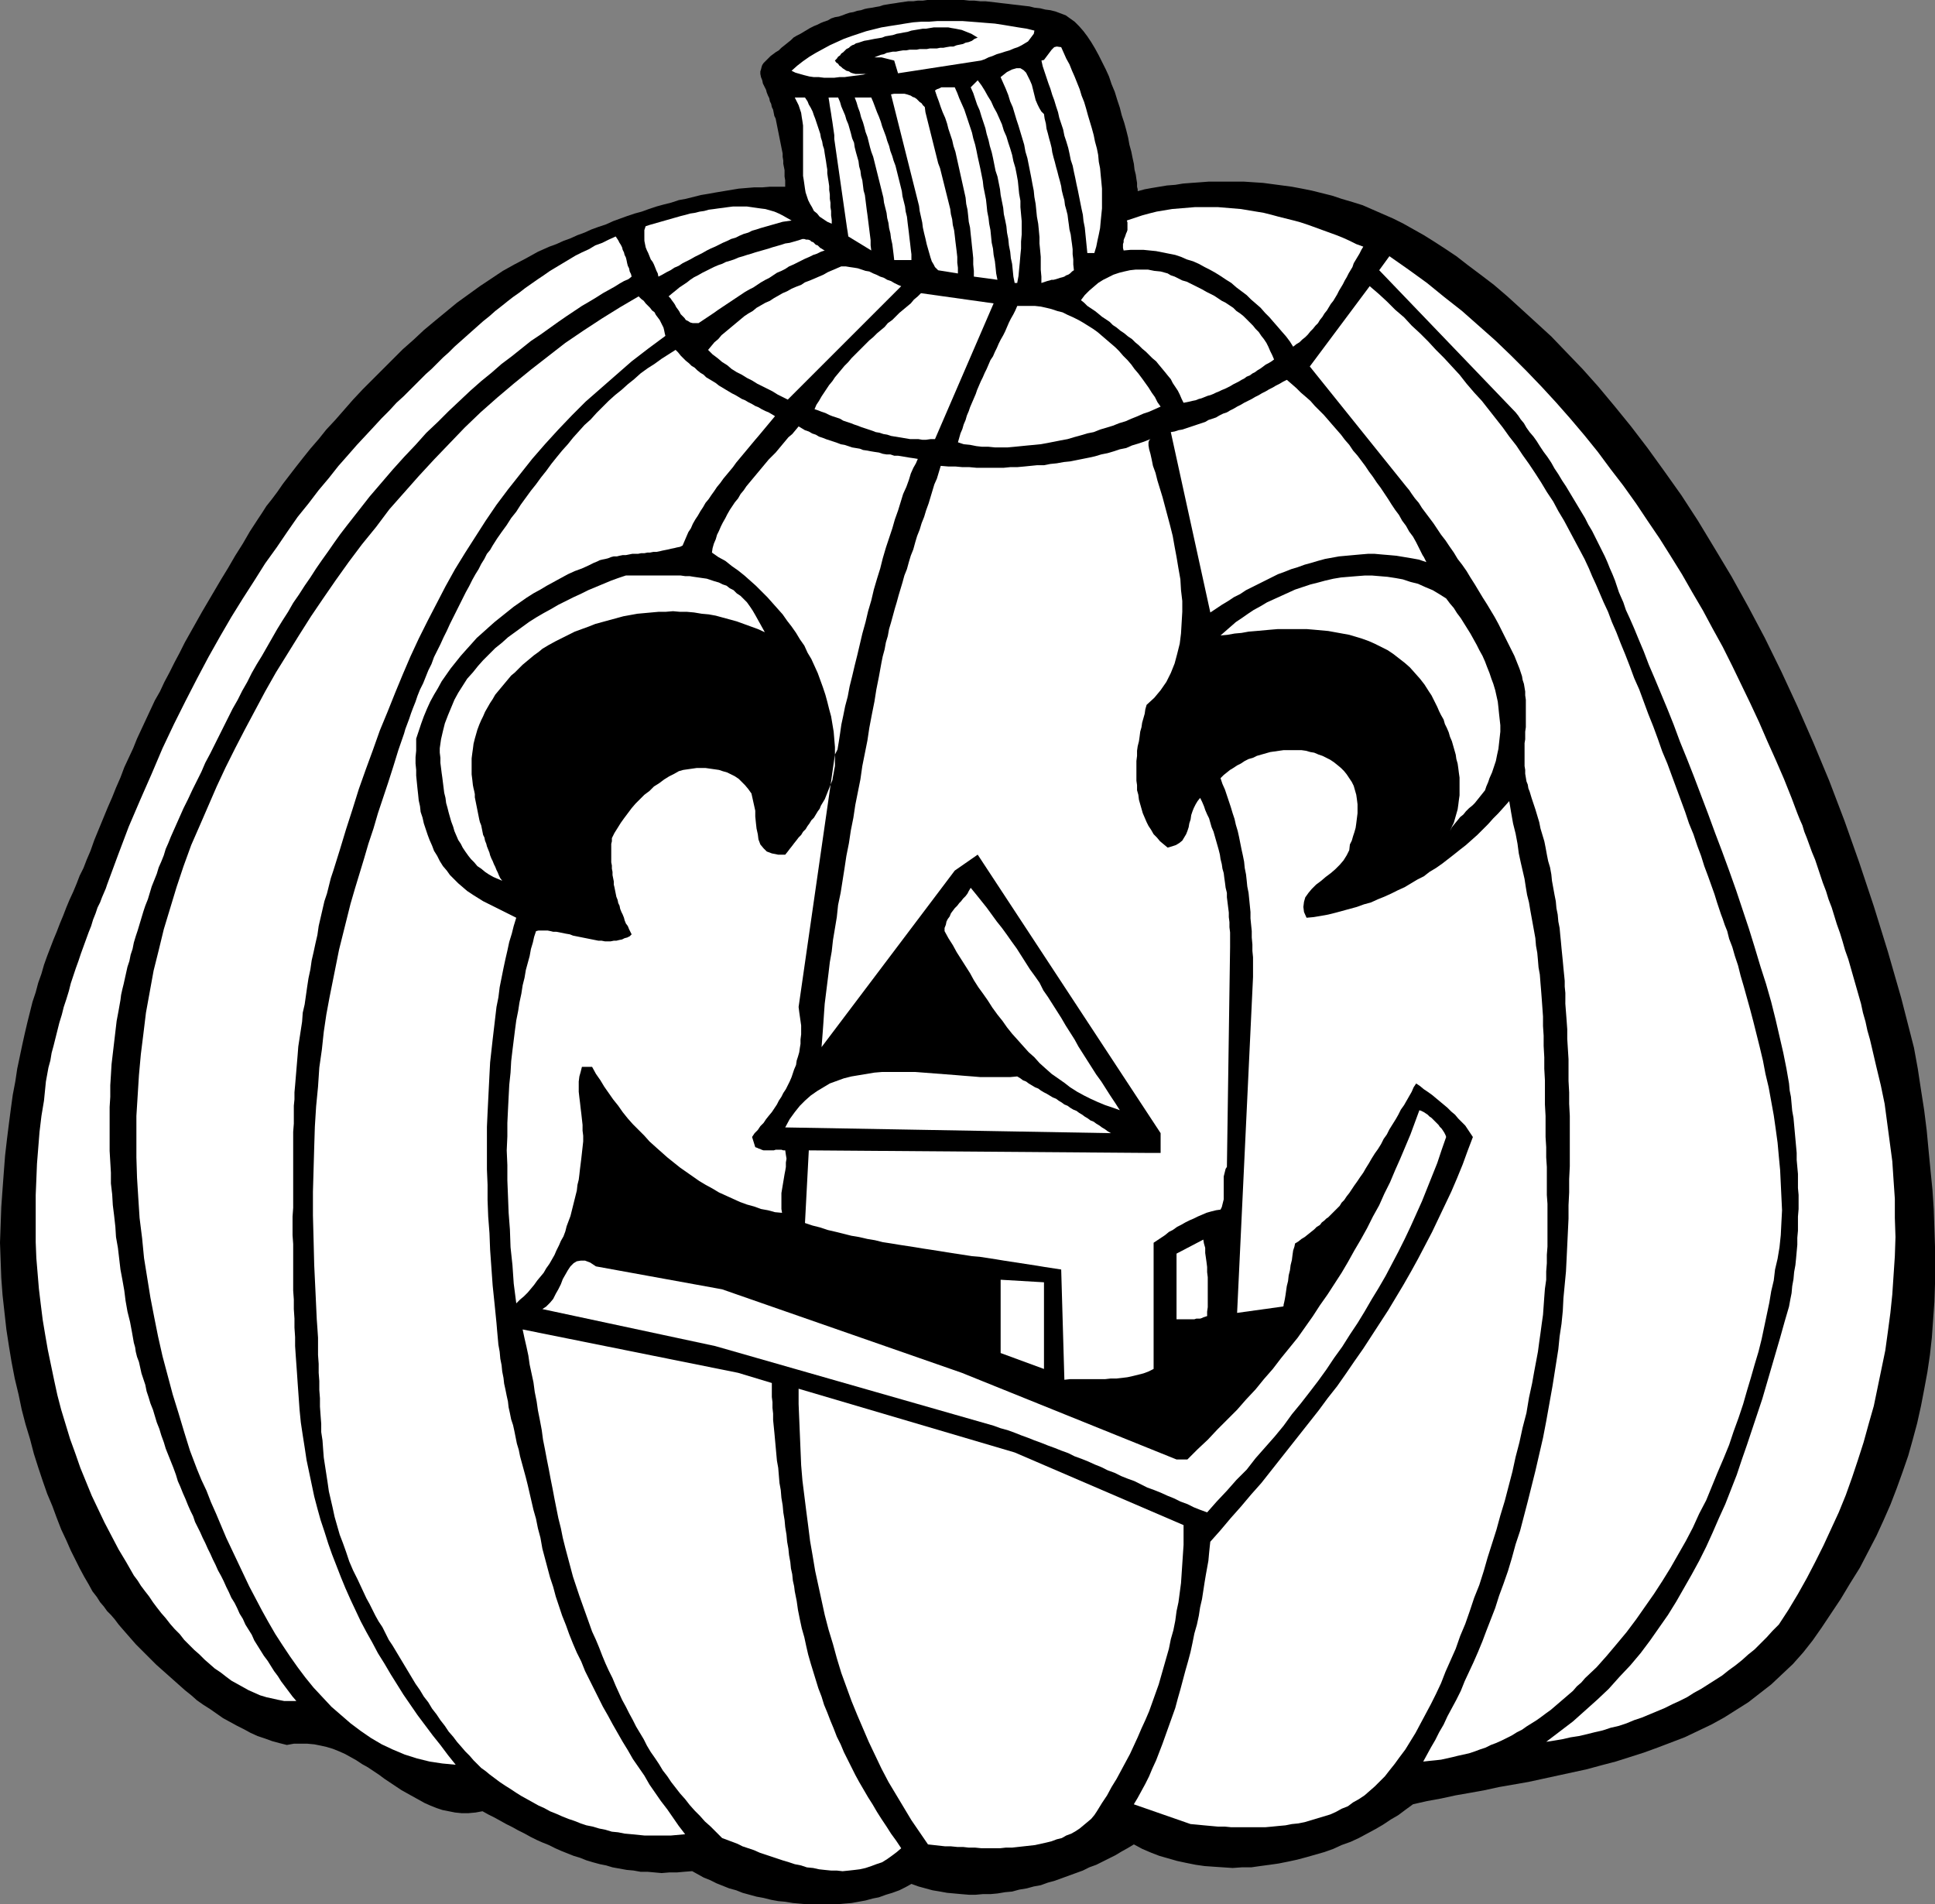 <?xml version="1.0" encoding="UTF-8" standalone="no"?>
<svg
   version="1.0"
   width="129.809mm"
   height="127.754mm"
   id="svg35"
   sodipodi:docname="Pumpkin 001.wmf"
   xmlns:inkscape="http://www.inkscape.org/namespaces/inkscape"
   xmlns:sodipodi="http://sodipodi.sourceforge.net/DTD/sodipodi-0.dtd"
   xmlns="http://www.w3.org/2000/svg"
   xmlns:svg="http://www.w3.org/2000/svg">
  <rect width="100%" height="100%" fill="#808080" stroke="none"/>
  <sodipodi:namedview
     id="namedview35"
     pagecolor="#ffffff"
     bordercolor="#000000"
     borderopacity="0.25"
     inkscape:showpageshadow="2"
     inkscape:pageopacity="0.0"
     inkscape:pagecheckerboard="0"
     inkscape:deskcolor="#d1d1d1"
     inkscape:document-units="mm" />
  <defs
     id="defs1">
    <pattern
       id="WMFhbasepattern"
       patternUnits="userSpaceOnUse"
       width="6"
       height="6"
       x="0"
       y="0" />
  </defs>
  <path
     style="fill:#000000;fill-opacity:1;fill-rule:evenodd;stroke:none"
     d="m 65.448,131.539 0.97,-1.454 1.131,-1.778 1.293,-1.616 1.454,-1.939 1.454,-2.101 1.616,-2.101 1.616,-2.101 1.778,-2.262 1.939,-2.424 2.101,-2.424 1.939,-2.424 2.262,-2.424 2.262,-2.586 2.262,-2.586 2.424,-2.586 2.424,-2.424 2.586,-2.586 2.586,-2.586 2.586,-2.586 2.747,-2.424 2.586,-2.424 2.909,-2.424 2.747,-2.262 2.747,-2.262 2.909,-2.101 2.909,-2.101 2.909,-1.939 2.909,-1.939 2.909,-1.616 3.07,-1.616 2.909,-1.616 2.909,-1.293 1.778,-0.646 1.778,-0.808 1.778,-0.646 1.778,-0.808 1.778,-0.646 1.778,-0.808 1.778,-0.646 1.939,-0.646 1.778,-0.808 1.778,-0.646 1.778,-0.646 1.939,-0.646 1.778,-0.485 1.778,-0.646 1.939,-0.646 1.778,-0.485 1.939,-0.485 1.939,-0.646 1.778,-0.323 1.939,-0.485 1.939,-0.485 1.939,-0.323 1.778,-0.323 1.939,-0.323 1.939,-0.323 1.939,-0.323 1.939,-0.162 1.939,-0.162 h 2.101 l 1.939,-0.162 h 1.939 1.939 v -0.808 -0.808 l -0.162,-0.97 v -0.808 -0.808 l -0.162,-0.808 -0.162,-0.808 v -0.808 l -0.162,-0.97 v -0.808 l -0.162,-0.808 -0.162,-0.808 -0.162,-0.808 -0.162,-0.808 -0.162,-0.808 -0.162,-0.808 -0.162,-0.808 -0.162,-0.808 -0.162,-0.808 -0.162,-0.808 -0.162,-0.808 -0.323,-0.646 -0.162,-0.808 -0.162,-0.808 -0.323,-0.646 -0.162,-0.808 -0.323,-0.646 -0.162,-0.808 -0.323,-0.646 -0.323,-0.808 -0.162,-0.646 -0.323,-0.646 -0.485,-0.97 -0.162,-0.808 -0.323,-0.808 -0.162,-0.808 v -0.646 l 0.162,-0.485 0.162,-0.646 0.162,-0.485 0.323,-0.485 0.323,-0.323 0.485,-0.485 0.485,-0.485 0.485,-0.485 0.646,-0.485 0.646,-0.485 0.808,-0.485 0.646,-0.646 0.808,-0.646 0.808,-0.646 0.808,-0.646 0.646,-0.646 0.808,-0.485 0.97,-0.485 0.808,-0.485 0.808,-0.485 0.808,-0.485 0.97,-0.485 0.808,-0.323 0.97,-0.485 0.808,-0.323 0.97,-0.323 0.808,-0.485 0.97,-0.323 0.97,-0.162 0.97,-0.323 0.808,-0.323 0.97,-0.323 0.97,-0.162 0.97,-0.323 0.97,-0.162 0.97,-0.323 0.808,-0.162 1.131,-0.162 0.808,-0.162 0.97,-0.162 0.97,-0.323 0.97,-0.162 0.97,-0.162 1.131,-0.162 0.97,-0.162 1.131,-0.162 1.131,-0.162 h 1.293 l 1.131,-0.162 h 1.293 L 235.128,0 h 1.293 1.293 1.293 1.293 1.454 1.293 1.293 l 1.454,0.162 h 1.293 l 1.454,0.162 h 1.293 l 1.454,0.162 1.454,0.162 1.293,0.162 1.454,0.162 1.293,0.162 1.454,0.162 1.293,0.162 1.454,0.162 1.293,0.323 1.454,0.162 1.293,0.323 1.293,0.162 1.293,0.323 1.293,0.485 1.293,0.485 1.131,0.808 1.131,0.808 1.131,1.131 1.131,1.293 0.97,1.293 0.97,1.454 0.97,1.616 0.97,1.778 0.808,1.616 0.97,1.939 0.808,1.778 0.646,1.939 0.808,1.939 0.646,2.101 0.646,1.939 0.485,1.939 0.646,1.939 0.485,1.778 0.485,1.939 0.323,1.778 0.485,1.778 0.323,1.616 0.323,1.454 0.162,1.454 0.323,1.293 0.162,1.131 0.162,0.97 v 0.97 l 0.162,0.646 v 0.485 l 1.778,-0.485 1.778,-0.323 1.939,-0.323 1.939,-0.323 2.101,-0.162 1.939,-0.323 2.101,-0.162 2.262,-0.162 2.101,-0.162 h 2.262 2.262 2.262 2.262 l 2.424,0.162 2.424,0.162 2.424,0.323 2.424,0.323 2.424,0.323 2.586,0.485 2.424,0.485 2.586,0.646 2.586,0.646 2.424,0.808 2.747,0.808 2.586,0.808 2.586,1.131 2.586,1.131 2.586,1.131 2.586,1.293 2.586,1.454 2.586,1.454 2.586,1.616 2.747,1.778 2.909,1.939 2.909,2.262 3.232,2.424 3.394,2.586 3.394,2.909 3.555,3.232 3.717,3.394 3.878,3.555 3.878,4.04 4.04,4.201 4.04,4.525 4.04,4.848 4.202,5.171 4.202,5.494 4.202,5.817 4.363,6.141 4.202,6.464 4.202,6.949 4.363,7.272 4.202,7.595 4.202,7.918 4.202,8.565 4.04,8.726 4.04,9.211 4.04,9.696 3.878,10.181 3.717,10.504 3.717,11.15 3.555,11.473 3.394,11.796 3.232,12.604 0.97,5.333 0.808,5.333 0.808,5.171 0.646,5.171 0.485,5.171 0.485,5.009 0.485,4.848 0.323,4.848 0.162,4.848 0.162,4.848 v 4.686 4.525 l -0.162,4.686 -0.323,4.525 -0.323,4.525 -0.485,4.363 -0.646,4.363 -0.808,4.363 -0.808,4.202 -0.97,4.363 -1.131,4.201 -1.131,4.04 -1.454,4.201 -1.454,4.04 -1.616,4.201 -1.778,4.04 -1.778,3.878 -2.101,4.04 -2.101,4.04 -2.424,3.878 -2.424,4.04 -2.586,3.878 -2.262,3.394 -2.262,3.232 -2.424,3.07 -2.586,2.909 -2.747,2.586 -2.747,2.586 -2.909,2.262 -2.909,2.262 -3.07,1.939 -3.07,1.939 -3.232,1.778 -3.394,1.616 -3.394,1.616 -3.394,1.293 -3.394,1.293 -3.555,1.293 -3.555,1.131 -3.555,1.131 -3.717,0.97 -3.555,0.97 -3.717,0.808 -3.717,0.808 -3.717,0.808 -3.717,0.808 -3.717,0.646 -3.717,0.646 -3.717,0.808 -3.555,0.646 -3.717,0.646 -3.717,0.808 -3.555,0.646 -3.555,0.808 -1.778,1.293 -1.939,1.454 -1.939,1.131 -1.939,1.293 -1.939,1.131 -2.101,1.131 -2.101,1.131 -2.101,0.97 -2.262,0.808 -2.101,0.97 -2.262,0.808 -2.262,0.646 -2.262,0.646 -2.424,0.646 -2.262,0.485 -2.424,0.485 -2.262,0.323 -2.424,0.323 -2.262,0.323 h -2.424 l -2.262,0.162 -2.424,-0.162 -2.424,-0.162 -2.262,-0.162 -2.262,-0.323 -2.424,-0.485 -2.262,-0.485 -2.262,-0.646 -2.262,-0.646 -2.101,-0.808 -2.262,-0.97 -2.101,-1.131 -1.616,0.97 -1.454,0.808 -1.616,0.97 -1.616,0.808 -1.616,0.808 -1.616,0.808 -1.778,0.646 -1.616,0.808 -1.778,0.646 -1.778,0.646 -1.778,0.646 -1.778,0.646 -1.778,0.485 -1.778,0.646 -1.778,0.323 -1.778,0.485 -1.939,0.323 -1.778,0.485 -1.778,0.162 -1.939,0.323 -1.778,0.162 h -1.939 l -1.778,0.162 h -1.778 l -1.939,-0.162 -1.778,-0.162 -1.778,-0.162 -1.778,-0.323 -1.939,-0.323 -1.778,-0.485 -1.778,-0.485 -1.778,-0.646 -1.454,0.808 -1.616,0.808 -1.778,0.646 -1.616,0.485 -1.778,0.646 -1.616,0.323 -1.778,0.485 -1.778,0.323 -1.778,0.323 -1.939,0.162 -1.778,0.162 h -1.939 -1.778 -1.939 -1.778 l -1.939,-0.162 -1.778,-0.162 -1.939,-0.323 -1.778,-0.162 -1.778,-0.323 -1.939,-0.485 -1.778,-0.323 -1.778,-0.485 -1.778,-0.485 -1.616,-0.646 -1.778,-0.485 -1.616,-0.646 -1.616,-0.646 -1.616,-0.808 -1.616,-0.646 -1.454,-0.808 -1.454,-0.808 -2.101,0.162 -1.778,0.162 h -1.939 l -1.939,0.162 -1.778,-0.162 -1.778,-0.162 h -1.778 l -1.778,-0.323 -1.778,-0.162 -1.778,-0.323 -1.778,-0.323 -1.616,-0.485 -1.616,-0.323 -1.778,-0.485 -1.616,-0.485 -1.616,-0.646 -1.616,-0.485 -1.616,-0.646 -1.616,-0.646 -1.454,-0.646 -1.616,-0.808 -1.616,-0.646 -1.454,-0.646 -1.616,-0.808 -1.454,-0.808 -1.616,-0.808 -1.454,-0.808 -1.616,-0.808 -1.454,-0.808 -1.454,-0.808 -1.616,-0.808 -1.454,-0.808 -1.778,0.323 -1.778,0.162 h -1.778 l -1.616,-0.162 -1.616,-0.323 -1.616,-0.323 -1.454,-0.485 -1.616,-0.646 -1.454,-0.646 -1.454,-0.808 -1.454,-0.808 -1.454,-0.808 -1.454,-0.808 -1.454,-0.97 -1.454,-0.97 -1.454,-0.97 -1.293,-0.97 -1.454,-0.97 -1.454,-0.97 -1.454,-0.808 -1.454,-0.97 -1.454,-0.808 -1.454,-0.808 -1.454,-0.646 -1.616,-0.646 -1.616,-0.485 -1.454,-0.323 -1.616,-0.323 -1.778,-0.162 h -1.616 -1.778 l -1.778,0.323 -1.939,-0.485 -1.778,-0.485 -1.778,-0.646 -1.939,-0.646 -1.778,-0.808 -1.778,-0.97 -1.616,-0.808 -1.778,-0.97 -1.778,-0.97 -1.616,-1.131 -1.616,-1.131 -1.778,-1.131 -1.616,-1.131 -1.454,-1.293 -1.616,-1.293 -1.454,-1.293 -1.454,-1.293 -1.454,-1.293 -1.454,-1.293 -1.454,-1.293 -1.293,-1.293 -1.293,-1.293 -1.293,-1.293 -1.293,-1.293 -1.131,-1.293 -1.131,-1.293 -1.131,-1.293 -0.97,-1.131 -0.97,-1.293 -0.97,-1.131 -0.97,-0.97 -0.808,-1.131 -0.97,-1.131 -0.808,-1.293 -1.131,-1.454 -0.97,-1.778 -1.131,-1.939 -1.131,-2.101 -1.131,-2.262 -1.131,-2.262 -1.131,-2.586 -1.293,-2.747 -1.131,-2.909 -1.131,-3.07 -1.293,-3.07 -1.131,-3.232 -1.131,-3.394 -1.131,-3.555 -0.97,-3.717 -1.131,-3.717 -0.97,-3.717 -0.808,-3.878 -0.97,-4.04 -0.808,-4.202 L 2.262,341.29 1.616,337.089 1.131,332.726 0.646,328.363 0.323,324 0.162,319.637 0,315.112 l 0.162,-4.525 0.162,-4.525 0.323,-4.525 0.323,-4.363 0.323,-4.201 0.485,-4.201 0.485,-3.878 0.485,-3.717 0.485,-3.555 0.646,-3.394 0.485,-3.232 0.646,-3.07 0.646,-3.07 0.646,-2.909 0.646,-2.747 0.646,-2.586 0.646,-2.586 0.808,-2.424 0.646,-2.424 0.808,-2.262 0.646,-2.262 0.808,-2.262 0.808,-2.101 0.808,-2.101 0.808,-1.939 0.808,-2.101 0.808,-1.939 0.808,-2.101 0.808,-1.939 0.97,-2.101 0.808,-1.939 0.808,-2.101 0.97,-1.939 0.808,-2.101 0.97,-2.262 0.97,-2.747 1.131,-2.747 1.131,-2.747 1.131,-2.747 1.131,-2.586 0.97,-2.424 1.131,-2.586 0.97,-2.586 1.131,-2.424 1.131,-2.424 0.97,-2.424 1.131,-2.424 1.131,-2.424 1.131,-2.424 1.131,-2.424 1.293,-2.262 1.131,-2.424 1.293,-2.424 1.293,-2.586 1.293,-2.424 1.293,-2.586 1.454,-2.586 1.454,-2.586 1.454,-2.586 1.616,-2.747 1.616,-2.747 1.616,-2.747 1.778,-2.909 1.778,-3.07 1.939,-3.07 1.778,-3.07 z"
     id="path1" />
  <path
     style="fill:#ffffff;fill-opacity:1;fill-rule:evenodd;stroke:none"
     d="m 262.276,7.757 -0.162,0.808 -0.485,0.646 -0.485,0.646 -0.485,0.646 -0.808,0.485 -0.808,0.485 -0.97,0.485 -0.97,0.323 -1.131,0.485 -1.131,0.323 -0.97,0.323 -1.131,0.323 -1.131,0.485 -0.97,0.323 -0.97,0.485 -0.97,0.323 -21.008,3.232 -0.97,-3.232 -3.232,-0.808 h -1.778 l 0.808,-0.323 0.808,-0.323 0.808,-0.162 0.646,-0.323 0.808,-0.162 0.808,-0.162 h 0.808 l 0.808,-0.162 0.97,-0.162 h 0.808 l 0.808,-0.162 h 0.808 0.97 l 0.808,-0.162 h 0.97 0.808 l 0.808,-0.162 h 0.808 0.97 l 0.808,-0.162 h 0.808 l 0.808,-0.162 0.97,-0.162 h 0.808 l 0.808,-0.323 0.808,-0.162 0.808,-0.162 0.646,-0.323 0.808,-0.162 0.808,-0.323 0.646,-0.485 0.808,-0.323 -0.808,-0.485 -0.808,-0.485 -0.808,-0.323 -0.808,-0.323 -0.808,-0.323 -0.808,-0.162 -0.808,-0.162 -0.97,-0.162 -0.808,-0.162 h -0.97 -0.97 -0.808 -0.97 l -0.97,0.162 -0.97,0.162 h -0.808 l -0.97,0.162 -0.97,0.162 -0.97,0.162 -0.97,0.323 -0.97,0.162 -0.808,0.162 -0.97,0.162 -0.97,0.323 -0.97,0.162 -0.97,0.162 -0.808,0.323 -0.97,0.162 -0.97,0.162 -0.808,0.162 -0.808,0.162 -0.97,0.162 -0.485,0.162 -0.485,0.162 -0.485,0.162 -0.646,0.162 -0.485,0.323 -0.485,0.162 -0.485,0.323 -0.323,0.323 -0.646,0.323 -0.323,0.323 -0.485,0.485 -0.485,0.323 -0.323,0.485 -0.485,0.323 -0.323,0.485 -0.485,0.485 0.323,0.485 0.485,0.323 0.323,0.485 0.485,0.323 0.323,0.323 0.485,0.323 0.485,0.323 0.646,0.162 0.485,0.323 0.485,0.162 0.646,0.162 h 0.646 0.646 0.646 0.646 l 0.646,-0.162 -1.131,0.323 -1.131,0.162 -1.293,0.162 -1.293,0.162 -1.131,0.162 h -1.293 l -1.293,0.162 h -1.293 -1.293 l -1.293,-0.162 h -1.293 l -1.131,-0.162 -1.293,-0.323 -1.131,-0.323 -1.131,-0.323 -0.97,-0.485 1.454,-1.293 1.454,-1.131 1.616,-1.131 1.616,-0.97 1.778,-0.97 1.778,-0.97 1.778,-0.808 1.778,-0.808 1.778,-0.646 1.939,-0.646 1.939,-0.646 1.939,-0.485 1.939,-0.485 1.939,-0.323 2.101,-0.323 1.939,-0.323 2.101,-0.323 2.101,-0.162 h 1.939 l 2.101,-0.162 h 2.101 2.101 2.101 l 2.101,0.162 2.101,0.162 1.939,0.162 2.101,0.162 2.101,0.323 1.939,0.323 1.939,0.323 2.101,0.323 z"
     id="path2" />
  <path
     style="fill:#ffffff;fill-opacity:1;fill-rule:evenodd;stroke:none"
     d="m 269.064,11.958 0.646,1.454 0.646,1.454 0.808,1.454 0.646,1.616 0.646,1.454 0.646,1.616 0.646,1.616 0.485,1.616 0.646,1.616 0.485,1.616 0.485,1.778 0.485,1.616 0.485,1.616 0.485,1.778 0.323,1.616 0.485,1.778 0.323,1.616 0.162,1.778 0.323,1.616 0.162,1.778 0.162,1.616 0.162,1.778 v 1.616 1.778 1.616 l -0.162,1.616 -0.162,1.616 -0.162,1.778 -0.323,1.616 -0.323,1.454 -0.323,1.616 -0.485,1.616 h -1.778 l -0.162,-1.616 -0.162,-1.616 -0.162,-1.616 -0.162,-1.616 -0.323,-1.616 -0.162,-1.616 -0.323,-1.454 -0.323,-1.616 -0.323,-1.616 -0.323,-1.616 -0.323,-1.454 -0.323,-1.616 -0.323,-1.454 -0.323,-1.616 -0.485,-1.454 -0.323,-1.616 -0.323,-1.454 -0.485,-1.616 -0.485,-1.454 -0.323,-1.616 -0.485,-1.454 -0.485,-1.454 -0.323,-1.454 -0.485,-1.454 -0.485,-1.616 -0.485,-1.293 -0.485,-1.616 -0.485,-1.293 -0.485,-1.454 -0.485,-1.454 -0.485,-1.454 -0.323,-1.454 0.646,-0.162 0.485,-0.646 0.485,-0.646 0.485,-0.646 0.485,-0.646 0.646,-0.646 0.646,-0.162 z"
     id="path3" />
  <path
     style="fill:#ffffff;fill-opacity:1;fill-rule:evenodd;stroke:none"
     d="m 264.7,28.926 0.162,1.131 0.323,1.293 0.162,1.293 0.323,1.131 0.323,1.293 0.323,1.131 0.323,1.293 0.162,1.131 0.323,1.293 0.323,1.131 0.323,1.293 0.323,1.131 0.323,1.293 0.323,1.131 0.323,1.293 0.162,1.131 0.323,1.293 0.323,1.131 0.162,1.293 0.323,1.131 0.323,1.293 0.162,1.293 0.162,1.131 0.162,1.293 0.323,1.293 0.162,1.293 0.162,1.131 0.162,1.293 v 1.293 l 0.162,1.293 v 1.293 l 0.162,1.454 -0.485,0.323 -0.485,0.485 -0.485,0.323 -0.485,0.162 -0.485,0.323 -0.485,0.162 -0.646,0.162 -0.485,0.162 -0.485,0.162 -0.646,0.162 h -0.485 l -0.485,0.162 -0.646,0.162 -0.485,0.162 -0.485,0.162 -0.485,0.162 v -1.616 l -0.162,-1.778 v -1.616 -1.616 l -0.162,-1.778 -0.162,-1.616 v -1.616 l -0.162,-1.778 -0.162,-1.616 -0.323,-1.778 -0.162,-1.616 -0.162,-1.616 -0.323,-1.778 -0.162,-1.616 -0.323,-1.616 -0.323,-1.778 -0.323,-1.616 -0.323,-1.616 -0.323,-1.616 -0.485,-1.616 -0.323,-1.778 -0.485,-1.616 -0.485,-1.616 -0.485,-1.616 -0.485,-1.454 -0.485,-1.616 -0.485,-1.616 -0.646,-1.454 -0.485,-1.616 -0.646,-1.616 -0.646,-1.454 -0.646,-1.454 1.616,-1.293 1.293,-0.646 1.131,-0.323 h 0.97 l 0.808,0.485 0.646,0.646 0.485,0.97 0.485,0.97 0.485,1.131 0.323,1.293 0.323,1.293 0.323,1.293 0.485,1.131 0.485,0.97 0.485,0.808 z"
     id="path4" />
  <path
     style="fill:#ffffff;fill-opacity:1;fill-rule:evenodd;stroke:none"
     d="m 257.913,71.749 h -0.646 l -0.323,-1.616 -0.162,-1.616 -0.162,-1.616 -0.323,-1.454 -0.162,-1.616 -0.323,-1.616 -0.162,-1.616 -0.323,-1.616 -0.162,-1.616 -0.323,-1.616 -0.323,-1.454 -0.162,-1.616 -0.323,-1.616 -0.323,-1.616 -0.162,-1.454 -0.323,-1.616 -0.323,-1.616 -0.485,-1.454 -0.323,-1.616 -0.323,-1.616 -0.323,-1.454 -0.485,-1.616 -0.323,-1.454 -0.485,-1.616 -0.323,-1.454 -0.485,-1.454 -0.485,-1.454 -0.485,-1.616 -0.646,-1.454 -0.485,-1.454 -0.485,-1.454 -0.646,-1.454 1.778,-1.778 0.97,1.293 0.808,1.293 0.808,1.454 0.808,1.293 0.646,1.454 0.808,1.454 0.646,1.454 0.646,1.454 0.485,1.616 0.646,1.454 0.485,1.616 0.485,1.454 0.485,1.616 0.323,1.616 0.485,1.616 0.323,1.616 0.323,1.778 0.162,1.616 0.162,1.616 0.323,1.778 v 1.616 l 0.162,1.778 0.162,1.778 v 1.616 1.778 l -0.162,1.778 v 1.778 l -0.162,1.616 -0.162,1.939 -0.162,1.616 -0.162,1.778 z"
     id="path5" />
  <path
     style="fill:#ffffff;fill-opacity:1;fill-rule:evenodd;stroke:none"
     d="m 242.077,22.139 0.646,1.454 0.485,1.293 0.646,1.454 0.646,1.454 0.485,1.454 0.485,1.454 0.485,1.454 0.485,1.454 0.323,1.454 0.485,1.616 0.323,1.454 0.323,1.616 0.323,1.454 0.323,1.454 0.323,1.616 0.323,1.616 0.162,1.454 0.323,1.616 0.323,1.616 0.162,1.454 0.162,1.616 0.323,1.616 0.162,1.454 0.323,1.616 0.162,1.616 0.162,1.616 0.323,1.454 0.162,1.616 0.323,1.616 0.162,1.454 0.162,1.616 0.323,1.616 -5.979,-0.808 v -1.454 l -0.162,-1.616 v -1.616 l -0.162,-1.616 -0.162,-1.454 -0.162,-1.616 -0.162,-1.454 -0.162,-1.616 -0.323,-1.454 -0.162,-1.616 -0.162,-1.454 -0.323,-1.454 -0.162,-1.616 -0.323,-1.454 -0.323,-1.454 -0.323,-1.454 -0.323,-1.454 -0.323,-1.454 -0.323,-1.454 -0.323,-1.454 -0.323,-1.454 -0.485,-1.454 -0.323,-1.454 -0.485,-1.454 -0.485,-1.454 -0.323,-1.293 -0.485,-1.454 -0.646,-1.454 -0.485,-1.293 -0.485,-1.454 -0.485,-1.293 -0.485,-1.454 0.485,-0.323 0.485,-0.162 0.646,-0.323 h 0.646 0.646 0.646 0.808 z"
     id="path6" />
  <path
     style="fill:#ffffff;fill-opacity:1;fill-rule:evenodd;stroke:none"
     d="m 234.481,27.148 0.162,1.293 0.323,1.293 0.323,1.293 0.323,1.293 0.323,1.293 0.323,1.293 0.323,1.293 0.323,1.293 0.323,1.293 0.323,1.293 0.323,1.293 0.485,1.293 0.323,1.293 0.323,1.293 0.323,1.293 0.323,1.293 0.323,1.293 0.323,1.293 0.323,1.293 0.323,1.293 0.162,1.293 0.323,1.293 0.162,1.454 0.323,1.293 0.162,1.293 0.162,1.454 0.162,1.293 0.162,1.293 0.162,1.454 v 1.454 l 0.162,1.293 v 1.454 l -5.01,-0.808 -0.323,-0.323 -0.485,-0.485 -0.323,-0.646 -0.485,-0.808 -0.323,-0.97 -0.323,-1.131 -0.323,-1.131 -0.323,-1.131 -0.323,-1.454 -0.323,-1.293 -0.323,-1.454 -0.162,-1.293 -0.323,-1.454 -0.323,-1.454 -0.162,-1.293 -0.323,-1.293 -6.787,-26.987 0.808,-0.162 h 0.808 0.646 0.646 0.485 l 0.646,0.162 0.485,0.162 0.485,0.162 0.485,0.323 0.485,0.162 0.485,0.323 0.323,0.323 0.485,0.485 0.485,0.323 0.323,0.485 z"
     id="path7" />
  <path
     style="fill:#ffffff;fill-opacity:1;fill-rule:evenodd;stroke:none"
     d="m 204.101,24.724 0.646,0.97 0.323,0.808 0.485,0.808 0.485,0.97 0.323,0.97 0.323,0.808 0.323,0.97 0.323,0.97 0.323,0.97 0.323,0.97 0.162,0.97 0.323,0.97 0.162,0.97 0.323,0.97 0.162,1.131 0.162,0.97 0.162,0.97 0.162,1.131 0.162,0.97 v 0.97 l 0.162,1.131 0.162,0.97 0.162,1.131 v 0.97 l 0.162,1.131 v 1.131 l 0.162,0.97 v 1.131 l 0.162,0.97 v 1.131 l 0.162,1.131 v 0.97 l -1.131,-0.485 -0.97,-0.646 -0.97,-0.646 -0.646,-0.808 -0.808,-0.646 -0.485,-0.97 -0.485,-0.808 -0.485,-0.97 -0.323,-0.97 -0.323,-0.97 -0.162,-0.97 -0.162,-1.131 -0.162,-1.131 -0.162,-0.97 v -1.131 -1.131 -1.293 -1.131 -1.131 -1.131 -1.131 -1.131 -1.293 -1.131 -1.131 l -0.162,-1.131 -0.162,-0.97 -0.162,-1.131 -0.323,-0.97 -0.323,-0.97 -0.485,-0.97 -0.485,-0.97 z"
     id="path8" />
  <path
     style="fill:#ffffff;fill-opacity:1;fill-rule:evenodd;stroke:none"
     d="m 212.504,24.724 0.485,1.131 0.323,1.131 0.485,1.131 0.485,1.131 0.323,1.131 0.485,1.131 0.323,1.131 0.323,1.131 0.323,1.293 0.485,1.131 0.162,1.131 0.323,1.293 0.323,1.131 0.323,1.131 0.162,1.293 0.323,1.131 0.162,1.293 0.323,1.131 0.162,1.293 0.162,1.293 0.323,1.131 0.162,1.293 0.162,1.293 0.162,1.293 0.162,1.131 0.162,1.293 0.162,1.293 0.162,1.293 0.162,1.293 0.162,1.293 v 1.293 l 0.162,1.293 -5.818,-3.555 -0.162,-1.131 -0.162,-0.97 -0.162,-1.131 -0.162,-1.131 -0.162,-1.131 -0.162,-1.131 -0.162,-1.131 -0.162,-1.131 -0.162,-1.131 -0.162,-1.131 -0.162,-1.131 -0.162,-1.131 -0.162,-1.131 -0.162,-1.131 -0.162,-1.131 -0.162,-1.131 -0.162,-1.131 -0.162,-1.131 -0.162,-1.131 -0.162,-1.131 -0.162,-1.131 -0.162,-1.131 v -0.97 l -0.162,-1.131 -0.162,-1.131 -0.162,-1.131 -0.162,-0.97 -0.162,-1.131 -0.162,-0.97 -0.162,-0.97 -0.162,-1.131 -0.162,-0.97 z"
     id="path9" />
  <path
     style="fill:#ffffff;fill-opacity:1;fill-rule:evenodd;stroke:none"
     d="m 220.907,24.724 0.485,1.131 0.485,1.293 0.485,1.293 0.485,1.131 0.485,1.293 0.323,1.131 0.485,1.293 0.485,1.293 0.323,1.131 0.485,1.293 0.323,1.293 0.485,1.293 0.323,1.131 0.485,1.293 0.323,1.293 0.323,1.293 0.323,1.293 0.323,1.293 0.323,1.293 0.162,1.293 0.323,1.293 0.323,1.293 0.162,1.293 0.323,1.293 0.162,1.454 0.162,1.293 0.162,1.293 0.162,1.454 0.162,1.293 0.162,1.454 0.162,1.293 v 1.454 h -4.363 l -0.162,-1.454 -0.162,-1.293 -0.162,-1.293 -0.323,-1.454 -0.162,-1.293 -0.323,-1.293 -0.162,-1.293 -0.323,-1.293 -0.162,-1.293 -0.323,-1.293 -0.323,-1.293 -0.162,-1.293 -0.323,-1.293 -0.323,-1.293 -0.323,-1.293 -0.323,-1.293 -0.323,-1.293 -0.323,-1.293 -0.323,-1.293 -0.323,-1.293 -0.485,-1.293 -0.323,-1.131 -0.323,-1.293 -0.323,-1.293 -0.485,-1.293 -0.323,-1.293 -0.323,-1.131 -0.485,-1.293 -0.323,-1.293 -0.485,-1.293 -0.323,-1.131 -0.485,-1.293 z"
     id="path10" />
  <path
     style="fill:#ffffff;fill-opacity:1;fill-rule:evenodd;stroke:none"
     d="m 200.707,55.912 -1.131,0.162 -1.131,0.162 -1.131,0.323 -1.131,0.323 -1.131,0.323 -1.131,0.323 -1.131,0.323 -0.97,0.323 -1.131,0.323 -0.97,0.485 -1.131,0.323 -1.131,0.485 -0.97,0.485 -1.131,0.323 -0.97,0.485 -1.131,0.485 -0.97,0.485 -0.97,0.485 -1.131,0.485 -0.97,0.485 -1.131,0.646 -0.97,0.485 -0.97,0.485 -1.131,0.646 -0.97,0.485 -0.97,0.485 -0.97,0.646 -1.131,0.485 -0.97,0.646 -0.97,0.485 -1.131,0.646 -0.97,0.485 -0.162,-0.808 -0.323,-0.646 -0.323,-0.808 -0.323,-0.808 -0.323,-0.646 -0.485,-0.646 -0.323,-0.808 -0.323,-0.808 -0.323,-0.646 -0.323,-0.808 -0.162,-0.808 -0.162,-0.808 V 60.275 59.306 58.336 l 0.323,-0.97 0.97,-0.323 1.131,-0.323 1.131,-0.323 1.131,-0.323 1.131,-0.323 1.131,-0.323 1.131,-0.323 1.131,-0.323 1.293,-0.323 1.131,-0.323 1.131,-0.162 1.293,-0.323 1.131,-0.162 1.131,-0.323 1.293,-0.162 1.131,-0.162 1.293,-0.162 1.131,-0.162 1.293,-0.162 h 1.131 1.131 1.293 l 1.131,0.162 1.131,0.162 1.131,0.162 1.293,0.162 1.131,0.323 1.131,0.323 1.131,0.485 0.97,0.485 1.131,0.646 z"
     id="path11" />
  <path
     style="fill:#ffffff;fill-opacity:1;fill-rule:evenodd;stroke:none"
     d="m 345.662,62.538 -0.485,0.808 -0.485,0.97 -0.485,0.808 -0.485,0.808 -0.485,0.808 -0.323,0.97 -0.485,0.808 -0.485,0.808 -0.485,0.97 -0.485,0.808 -0.485,0.97 -0.485,0.808 -0.485,0.808 -0.485,0.97 -0.485,0.808 -0.485,0.808 -0.646,0.808 -0.485,0.808 -0.485,0.808 -0.646,0.808 -0.485,0.808 -0.646,0.808 -0.485,0.808 -0.646,0.646 -0.646,0.808 -0.646,0.646 -0.646,0.808 -0.646,0.646 -0.808,0.646 -0.646,0.646 -0.808,0.485 -0.808,0.646 -0.808,-1.293 -0.97,-1.293 -1.131,-1.293 -0.97,-1.131 -1.131,-1.293 -0.97,-1.131 -1.131,-1.131 -1.131,-1.293 -1.293,-1.131 -1.131,-0.97 -1.131,-1.131 -1.293,-0.97 -1.293,-0.97 -1.293,-1.131 -1.293,-0.808 -1.454,-0.97 -1.293,-0.808 -1.454,-0.808 -1.293,-0.646 -1.454,-0.808 -1.454,-0.646 -1.616,-0.485 -1.454,-0.646 -1.454,-0.485 -1.616,-0.323 -1.616,-0.323 -1.616,-0.323 -1.616,-0.162 -1.616,-0.162 h -1.616 -1.616 l -1.778,0.162 -0.162,-0.646 v -0.485 -0.485 l 0.162,-0.485 v -0.485 l 0.162,-0.485 0.162,-0.323 0.162,-0.485 0.162,-0.485 0.162,-0.323 0.162,-0.485 v -0.485 -0.485 -0.485 -0.485 l -0.162,-0.485 1.939,-0.646 1.939,-0.646 1.778,-0.485 1.939,-0.485 1.939,-0.323 1.939,-0.323 1.939,-0.162 1.939,-0.162 1.939,-0.162 h 1.939 1.939 1.939 l 1.939,0.162 1.939,0.162 1.939,0.162 1.939,0.323 1.939,0.323 1.939,0.323 1.939,0.485 1.778,0.485 1.939,0.485 1.939,0.485 1.778,0.485 1.939,0.646 1.778,0.646 1.778,0.646 1.778,0.646 1.778,0.646 1.616,0.646 1.778,0.808 1.616,0.808 z"
     id="path12" />
  <path
     style="fill:#ffffff;fill-opacity:1;fill-rule:evenodd;stroke:none"
     d="m 87.91,133.317 -1.616,2.101 -1.616,2.262 -1.454,2.101 -1.616,2.262 -1.454,2.101 -1.454,2.262 -1.454,2.101 -1.454,2.262 -1.454,2.101 -1.293,2.262 -1.454,2.262 -1.293,2.101 -1.293,2.262 -1.293,2.262 -1.293,2.262 -1.293,2.101 -1.293,2.262 -1.131,2.262 -1.293,2.262 -1.131,2.262 -1.293,2.262 -1.131,2.262 -1.131,2.262 -1.131,2.262 -1.131,2.262 -1.131,2.262 -1.293,2.424 -0.97,2.262 -1.131,2.262 -1.131,2.262 -1.131,2.424 -1.131,2.262 -0.646,1.454 -0.646,1.454 -0.646,1.454 -0.646,1.454 -0.646,1.454 -0.646,1.616 -0.646,1.454 -0.485,1.616 -0.646,1.616 -0.646,1.454 -0.485,1.616 -0.646,1.616 -0.646,1.616 -0.485,1.616 -0.485,1.616 -0.646,1.616 -0.485,1.454 -0.485,1.616 -0.485,1.616 -0.485,1.616 -0.485,1.454 -0.485,1.616 -0.323,1.616 -0.485,1.454 -0.323,1.616 -0.485,1.454 -0.323,1.454 -0.323,1.454 -0.323,1.454 -0.323,1.293 -0.323,1.454 -0.162,1.293 -0.485,2.747 -0.485,2.586 -0.323,2.747 -0.323,2.747 -0.323,2.747 -0.323,2.747 -0.162,2.747 -0.162,2.586 v 2.909 l -0.162,2.586 v 2.909 2.586 2.909 2.747 l 0.162,2.747 0.162,2.747 v 2.747 l 0.323,2.747 0.162,2.747 0.323,2.586 0.323,2.909 0.162,2.586 0.485,2.747 0.323,2.747 0.323,2.747 0.485,2.586 0.485,2.747 0.323,2.586 0.485,2.747 0.646,2.586 0.485,2.586 0.485,2.747 0.323,1.131 0.162,1.131 0.323,1.293 0.485,1.293 0.323,1.454 0.323,1.454 0.485,1.454 0.485,1.454 0.323,1.616 0.485,1.454 0.485,1.616 0.646,1.616 0.485,1.616 0.485,1.616 0.646,1.616 0.485,1.616 0.646,1.778 0.485,1.616 0.646,1.616 0.646,1.616 0.646,1.616 0.646,1.778 0.485,1.616 0.646,1.454 0.646,1.616 0.646,1.454 0.646,1.616 0.646,1.454 0.646,1.293 0.485,1.454 0.646,1.293 0.646,1.293 0.646,1.454 0.646,1.293 0.646,1.454 0.646,1.293 0.646,1.454 0.646,1.293 0.646,1.454 0.808,1.454 0.646,1.293 0.646,1.454 0.646,1.293 0.646,1.454 0.808,1.293 0.646,1.293 0.646,1.454 0.808,1.293 0.646,1.454 0.808,1.293 0.808,1.293 0.646,1.454 0.808,1.293 0.808,1.293 0.808,1.293 0.97,1.293 0.808,1.293 0.808,1.293 0.97,1.293 0.808,1.293 0.97,1.293 0.97,1.293 0.97,1.293 0.97,1.131 h -1.616 -1.454 l -1.616,-0.323 -1.454,-0.323 -1.454,-0.323 -1.616,-0.485 -1.454,-0.646 -1.454,-0.646 -1.454,-0.808 -1.454,-0.808 -1.454,-0.808 -1.293,-0.97 -1.454,-1.131 -1.454,-0.97 -1.293,-1.131 -1.293,-1.131 -1.293,-1.293 -1.293,-1.131 -1.293,-1.293 -1.293,-1.293 -1.131,-1.454 -1.293,-1.293 -1.131,-1.293 -1.131,-1.454 -1.131,-1.293 -1.131,-1.454 -0.97,-1.293 -0.97,-1.454 -1.131,-1.454 -0.97,-1.293 -0.808,-1.293 -0.97,-1.293 -1.939,-3.394 -1.939,-3.232 -1.778,-3.394 -1.778,-3.394 -1.616,-3.394 -1.616,-3.394 -1.454,-3.555 -1.454,-3.555 -1.293,-3.717 -1.293,-3.555 -1.131,-3.717 -1.131,-3.717 -0.97,-3.717 -0.808,-3.717 -0.808,-3.878 -0.808,-3.878 -0.646,-3.717 -0.646,-3.878 -0.485,-3.878 -0.485,-4.04 -0.323,-3.878 -0.323,-3.878 -0.162,-4.04 v -3.878 -4.04 -4.04 l 0.162,-3.878 0.162,-4.04 0.323,-4.04 0.323,-4.04 0.485,-4.04 0.646,-3.878 0.162,-1.616 0.162,-1.616 0.162,-1.616 0.323,-1.778 0.323,-1.778 0.485,-1.778 0.323,-1.939 0.485,-1.778 0.485,-1.939 0.485,-1.939 0.485,-1.939 0.646,-2.101 0.485,-1.939 0.646,-1.939 0.646,-2.101 0.485,-1.939 0.646,-1.939 0.646,-1.939 0.646,-1.778 0.646,-1.939 0.646,-1.778 0.646,-1.778 0.646,-1.778 0.646,-1.616 0.485,-1.616 0.646,-1.616 0.485,-1.454 0.646,-1.293 0.485,-1.293 0.485,-1.131 0.485,-1.131 0.323,-0.97 2.747,-7.433 2.747,-7.272 2.909,-6.787 2.909,-6.625 2.747,-6.464 2.909,-6.141 2.909,-5.817 2.909,-5.656 2.909,-5.494 2.909,-5.171 2.909,-5.009 2.909,-4.686 2.909,-4.525 2.747,-4.363 2.909,-4.04 2.747,-4.04 2.586,-3.717 2.747,-3.394 2.586,-3.394 2.586,-3.07 2.424,-3.07 2.424,-2.747 2.262,-2.586 2.262,-2.424 2.101,-2.262 1.939,-2.101 1.939,-1.939 1.778,-1.939 1.778,-1.616 1.454,-1.454 1.454,-1.454 1.293,-1.293 1.454,-1.454 1.454,-1.293 1.454,-1.454 1.454,-1.454 1.454,-1.293 1.454,-1.454 1.454,-1.293 1.454,-1.293 1.454,-1.293 1.454,-1.293 1.454,-1.293 1.616,-1.293 1.454,-1.293 1.454,-1.131 1.616,-1.293 1.454,-1.131 1.616,-1.131 1.454,-1.131 1.616,-1.131 1.616,-1.131 1.454,-0.97 1.616,-1.131 1.616,-0.97 1.616,-0.97 1.616,-0.97 1.616,-0.97 1.616,-0.808 1.778,-0.808 1.616,-0.97 1.778,-0.646 1.616,-0.808 1.778,-0.808 0.323,0.485 0.323,0.485 0.323,0.646 0.323,0.485 0.323,0.646 0.162,0.646 0.323,0.646 0.162,0.646 0.323,0.646 0.162,0.646 0.162,0.808 0.162,0.646 0.323,0.646 0.162,0.808 0.323,0.646 0.162,0.646 -0.808,0.646 -1.131,0.485 -1.131,0.646 -1.293,0.808 -1.454,0.808 -1.454,0.808 -1.778,1.131 -1.616,0.97 -1.939,1.131 -1.939,1.293 -1.939,1.293 -2.101,1.454 -2.262,1.616 -2.262,1.616 -2.424,1.616 -2.424,1.939 -2.424,1.939 -2.586,1.939 -2.586,2.262 -2.586,2.101 -2.747,2.424 -2.747,2.586 -2.747,2.586 -2.747,2.747 -2.909,2.747 -2.747,3.07 -2.909,3.07 -2.909,3.232 -2.909,3.394 -2.909,3.394 -2.909,3.717 z"
     id="path13" />
  <path
     style="fill:#ffffff;fill-opacity:1;fill-rule:evenodd;stroke:none"
     d="m 209.11,63.507 -0.97,0.323 -0.97,0.485 -0.97,0.323 -0.97,0.485 -1.131,0.485 -0.97,0.485 -0.97,0.485 -0.97,0.485 -1.131,0.485 -0.97,0.646 -0.97,0.485 -1.131,0.485 -0.97,0.646 -0.97,0.646 -0.97,0.485 -1.131,0.646 -0.97,0.646 -0.97,0.646 -0.97,0.485 -1.131,0.646 -0.97,0.646 -0.97,0.646 -0.97,0.646 -0.97,0.646 -0.97,0.646 -0.97,0.646 -0.97,0.646 -1.131,0.808 -0.97,0.646 -0.97,0.646 -0.97,0.646 -0.97,0.646 h -0.646 -0.808 l -0.646,-0.162 -0.485,-0.323 -0.646,-0.323 -0.323,-0.485 -0.485,-0.485 -0.485,-0.485 -0.323,-0.646 -0.323,-0.485 -0.485,-0.646 -0.323,-0.646 -0.323,-0.485 -0.485,-0.646 -0.323,-0.485 -0.485,-0.485 0.97,-0.808 0.808,-0.646 0.97,-0.808 0.97,-0.646 0.97,-0.646 0.808,-0.646 0.97,-0.646 0.97,-0.485 1.131,-0.646 0.97,-0.485 0.97,-0.485 0.97,-0.485 1.131,-0.485 0.97,-0.323 0.97,-0.485 1.131,-0.323 0.97,-0.323 1.131,-0.485 1.131,-0.323 0.97,-0.323 1.131,-0.323 0.97,-0.323 1.131,-0.323 1.131,-0.323 1.131,-0.323 0.97,-0.323 1.131,-0.323 1.131,-0.323 0.97,-0.323 1.131,-0.162 1.131,-0.323 1.131,-0.323 0.485,-0.162 0.485,-0.162 h 0.485 l 0.485,0.162 h 0.485 l 0.485,0.162 0.323,0.323 0.485,0.162 0.323,0.323 0.323,0.323 0.485,0.162 0.323,0.323 0.323,0.323 0.323,0.162 0.485,0.323 z"
     id="path14" />
  <path
     style="fill:#ffffff;fill-opacity:1;fill-rule:evenodd;stroke:none"
     d="m 474.619,265.664 1.131,4.848 1.131,4.686 0.97,4.686 0.646,4.848 0.646,4.848 0.646,4.848 0.323,4.848 0.323,4.686 v 4.848 l 0.162,4.848 -0.162,4.848 -0.323,4.848 -0.323,4.848 -0.485,4.686 -0.646,4.848 -0.646,4.686 -0.97,4.686 -0.97,4.686 -0.97,4.686 -1.293,4.525 -1.293,4.686 -1.454,4.525 -1.454,4.363 -1.616,4.525 -1.778,4.363 -1.939,4.201 -1.939,4.201 -2.101,4.201 -2.101,4.04 -2.262,4.04 -2.424,4.04 -2.424,3.717 -1.616,1.616 -1.454,1.616 -1.616,1.616 -1.454,1.454 -1.616,1.293 -1.616,1.454 -1.616,1.293 -1.778,1.293 -1.616,1.293 -1.778,1.131 -1.778,1.131 -1.778,1.131 -1.778,0.97 -1.778,1.131 -1.939,0.97 -1.778,0.808 -1.939,0.97 -1.939,0.808 -1.939,0.808 -1.939,0.808 -1.939,0.646 -1.939,0.808 -1.939,0.646 -2.101,0.485 -1.939,0.646 -2.101,0.485 -1.939,0.485 -2.101,0.485 -2.101,0.323 -2.101,0.485 -1.939,0.323 -2.101,0.323 3.394,-2.586 3.394,-2.586 3.07,-2.747 3.07,-2.747 2.909,-2.747 2.747,-3.07 2.747,-2.909 2.586,-3.07 2.424,-3.232 2.262,-3.232 2.262,-3.232 2.101,-3.394 1.939,-3.394 1.939,-3.394 1.939,-3.555 1.778,-3.555 1.616,-3.555 1.616,-3.717 1.616,-3.555 1.454,-3.717 1.454,-3.717 1.293,-3.878 1.293,-3.717 1.293,-3.878 1.293,-3.878 1.293,-3.878 1.131,-3.878 1.131,-3.878 1.131,-3.878 1.131,-3.878 1.131,-4.04 1.131,-3.878 0.323,-1.778 0.323,-1.616 0.162,-1.778 0.323,-1.778 0.162,-1.778 0.323,-1.778 0.162,-1.616 0.162,-1.778 0.162,-1.778 v -1.778 l 0.162,-1.778 v -1.778 -1.778 l 0.162,-1.939 v -1.778 -1.778 l -0.162,-1.778 v -1.778 -1.778 l -0.162,-1.778 -0.162,-1.778 v -1.778 l -0.162,-1.778 -0.162,-1.778 -0.162,-1.778 -0.162,-1.778 -0.162,-1.778 -0.323,-1.778 -0.162,-1.778 -0.162,-1.778 -0.323,-1.616 -0.162,-1.778 -0.646,-3.717 -0.808,-4.04 -0.97,-4.201 -0.97,-4.201 -1.131,-4.525 -1.293,-4.525 -1.454,-4.525 -1.454,-4.848 -1.454,-4.686 -1.616,-4.848 -1.616,-4.848 -1.778,-5.009 -1.778,-4.848 -1.778,-4.686 -1.778,-4.848 -1.778,-4.686 -1.778,-4.686 -1.778,-4.525 -1.778,-4.363 -1.616,-4.363 -1.616,-4.04 -1.616,-3.878 -1.616,-3.878 -1.454,-3.394 -1.293,-3.394 -1.293,-3.07 -1.131,-2.747 -1.131,-2.586 -0.97,-2.101 -0.646,-1.939 -0.646,-1.454 -0.485,-1.131 -0.485,-1.454 -0.485,-1.454 -0.646,-1.616 -0.646,-1.454 -0.646,-1.616 -0.646,-1.454 -0.808,-1.616 -0.808,-1.616 -0.808,-1.616 -0.808,-1.616 -0.97,-1.616 -0.808,-1.616 -0.97,-1.616 -0.97,-1.616 -0.97,-1.616 -0.97,-1.616 -0.97,-1.616 -0.97,-1.454 -0.97,-1.616 -0.97,-1.454 -0.808,-1.454 -0.97,-1.454 -0.97,-1.293 -0.97,-1.454 -0.808,-1.293 -0.808,-1.131 -0.97,-1.131 -0.808,-1.131 -0.646,-1.131 -0.808,-0.97 -0.646,-0.97 -0.646,-0.808 -34.582,-36.036 2.586,-3.555 4.848,3.394 4.686,3.394 4.363,3.555 4.525,3.555 4.202,3.717 4.202,3.717 4.04,3.878 3.878,3.878 3.878,4.04 3.717,4.04 3.555,4.04 3.555,4.201 3.394,4.202 3.232,4.363 3.232,4.201 3.232,4.525 2.909,4.363 3.07,4.525 2.747,4.363 2.909,4.686 2.586,4.525 2.747,4.686 2.424,4.525 2.586,4.686 2.424,4.848 2.262,4.686 2.262,4.686 2.262,4.848 2.101,4.848 2.101,4.686 2.101,4.848 1.939,4.848 0.485,1.293 0.485,1.293 0.485,1.293 0.646,1.616 0.646,1.454 0.485,1.616 0.646,1.616 0.646,1.778 0.646,1.778 0.808,1.939 0.646,1.939 0.646,1.939 0.646,1.939 0.808,2.101 0.646,2.101 0.808,2.101 0.646,2.101 0.646,2.101 0.808,2.262 0.646,2.101 0.646,2.262 0.808,2.262 0.646,2.262 0.646,2.262 0.646,2.262 0.646,2.262 0.646,2.262 0.485,2.262 0.646,2.262 0.485,2.262 0.646,2.262 z"
     id="path15" />
  <path
     style="fill:#ffffff;fill-opacity:1;fill-rule:evenodd;stroke:none"
     d="m 228.502,72.557 -28.765,28.764 -1.293,-0.646 -1.293,-0.646 -1.293,-0.808 -1.293,-0.646 -1.293,-0.646 -1.293,-0.646 -1.293,-0.808 -1.293,-0.646 -1.293,-0.808 -1.293,-0.646 -1.293,-0.808 -1.131,-0.97 -1.293,-0.808 -1.131,-0.97 -1.293,-0.97 -1.131,-1.131 0.808,-0.97 0.808,-0.97 0.97,-0.808 0.808,-0.97 0.97,-0.808 0.97,-0.808 0.97,-0.808 0.97,-0.808 0.97,-0.808 0.97,-0.808 0.97,-0.646 1.131,-0.646 0.97,-0.808 1.131,-0.646 1.131,-0.646 1.131,-0.485 0.97,-0.646 1.131,-0.646 1.131,-0.646 1.131,-0.485 1.131,-0.646 1.131,-0.485 1.293,-0.485 0.97,-0.646 1.293,-0.485 1.131,-0.485 1.131,-0.485 1.131,-0.485 1.131,-0.646 1.131,-0.485 1.131,-0.485 1.131,-0.485 h 1.131 l 0.97,0.162 1.131,0.162 0.97,0.162 0.97,0.323 0.97,0.323 0.97,0.162 0.97,0.485 0.808,0.323 0.97,0.485 0.97,0.323 0.808,0.485 0.97,0.323 0.808,0.485 0.97,0.485 z"
     id="path16" />
  <path
     style="fill:#ffffff;fill-opacity:1;fill-rule:evenodd;stroke:none"
     d="m 323.038,91.14 -0.646,0.485 -0.808,0.485 -0.646,0.323 -0.646,0.485 -0.646,0.485 -0.808,0.485 -0.646,0.485 -0.646,0.323 -0.646,0.485 -0.808,0.323 -0.646,0.485 -0.646,0.323 -0.808,0.485 -0.646,0.323 -0.646,0.323 -0.808,0.485 -0.646,0.323 -0.646,0.323 -0.808,0.323 -0.646,0.323 -0.808,0.323 -0.646,0.323 -0.808,0.323 -0.646,0.162 -0.808,0.323 -0.808,0.323 -0.646,0.162 -0.808,0.323 -0.808,0.162 -0.646,0.162 -0.808,0.162 -0.808,0.162 -0.485,-0.97 -0.485,-1.131 -0.485,-0.97 -0.646,-0.97 -0.646,-0.97 -0.485,-0.97 -0.808,-0.97 -0.646,-0.808 -0.808,-0.97 -0.808,-0.97 -0.646,-0.808 -0.97,-0.808 -0.808,-0.808 -0.808,-0.808 -0.97,-0.808 -0.808,-0.808 -0.97,-0.808 -0.808,-0.808 -0.97,-0.646 -0.97,-0.808 -0.97,-0.646 -0.97,-0.808 -0.97,-0.646 -0.808,-0.808 -0.97,-0.646 -0.97,-0.646 -0.97,-0.808 -0.808,-0.646 -0.97,-0.646 -0.97,-0.646 -0.808,-0.808 -0.808,-0.646 0.97,-1.293 1.131,-1.131 1.131,-0.97 1.131,-0.97 1.293,-0.808 1.293,-0.646 1.293,-0.646 1.454,-0.485 1.293,-0.323 1.454,-0.323 1.454,-0.162 h 1.616 1.454 l 1.616,0.323 1.616,0.162 1.778,0.485 0.808,0.485 0.97,0.323 0.97,0.485 0.97,0.485 1.131,0.323 0.97,0.485 0.97,0.485 0.97,0.485 0.97,0.485 1.131,0.646 0.97,0.485 0.97,0.485 0.97,0.646 0.97,0.646 0.97,0.485 0.97,0.646 0.97,0.646 0.808,0.808 0.97,0.646 0.808,0.646 0.808,0.808 0.808,0.808 0.808,0.808 0.646,0.808 0.808,0.808 0.646,0.97 0.646,0.808 0.646,0.97 0.485,0.97 0.485,1.131 0.485,0.97 z"
     id="path17" />
  <path
     style="fill:#ffffff;fill-opacity:1;fill-rule:evenodd;stroke:none"
     d="m 237.067,111.34 h -1.131 l -1.131,0.162 h -0.97 l -0.97,-0.162 h -1.131 -0.97 l -0.97,-0.162 -0.97,-0.162 -0.97,-0.162 -0.97,-0.162 -0.97,-0.162 -0.97,-0.323 -0.97,-0.162 -0.97,-0.323 -0.97,-0.162 -0.808,-0.323 -0.97,-0.323 -0.97,-0.323 -0.97,-0.323 -0.808,-0.323 -0.97,-0.323 -0.808,-0.323 -0.97,-0.323 -0.97,-0.323 -0.808,-0.485 -0.97,-0.323 -0.97,-0.323 -0.808,-0.323 -0.97,-0.485 -0.97,-0.323 -0.808,-0.323 -0.97,-0.323 0.485,-1.131 0.646,-0.97 0.646,-1.131 0.646,-0.97 0.646,-0.97 0.646,-0.97 0.808,-0.97 0.646,-0.97 0.808,-0.97 0.808,-0.97 0.808,-0.97 0.97,-0.97 0.808,-0.97 0.808,-0.808 0.97,-0.97 0.97,-0.97 0.808,-0.808 0.97,-0.97 0.97,-0.808 0.97,-0.97 0.97,-0.808 0.97,-0.808 0.808,-0.97 1.131,-0.808 0.808,-0.808 0.97,-0.97 0.97,-0.808 0.97,-0.808 0.97,-0.808 0.808,-0.97 0.97,-0.808 0.808,-0.808 18.422,2.586 z"
     id="path18" />
  <path
     style="fill:#ffffff;fill-opacity:1;fill-rule:evenodd;stroke:none"
     d="m 75.952,357.45 0.323,3.232 0.485,3.232 0.485,3.07 0.485,3.232 0.646,3.07 0.646,3.07 0.646,3.07 0.808,3.07 0.808,2.909 0.97,2.909 0.97,3.07 0.97,2.747 1.131,2.909 1.131,2.909 1.131,2.747 1.293,2.909 1.293,2.747 1.293,2.747 1.454,2.747 1.454,2.586 1.454,2.747 1.616,2.586 1.616,2.747 1.616,2.586 1.616,2.586 1.778,2.586 1.778,2.586 1.939,2.586 1.939,2.586 1.939,2.424 1.939,2.586 1.939,2.424 -3.394,-0.323 -3.232,-0.485 -3.232,-0.808 -3.07,-0.97 -3.07,-1.293 -2.747,-1.293 -2.747,-1.616 -2.586,-1.778 -2.586,-1.939 -2.424,-2.101 -2.424,-2.101 -2.262,-2.424 -2.262,-2.424 -2.101,-2.586 -1.939,-2.586 -1.939,-2.747 -1.939,-2.909 -1.778,-2.747 -1.778,-3.07 -1.616,-2.909 -1.616,-3.07 -1.616,-3.07 -1.454,-3.07 -1.454,-3.07 -1.454,-3.07 -1.454,-3.07 -1.293,-3.07 -1.293,-3.07 -1.293,-2.909 -1.131,-2.909 -1.293,-2.747 -1.131,-2.747 -1.778,-4.686 -1.454,-4.686 -1.454,-4.848 -1.454,-4.686 -1.293,-4.848 -1.293,-4.848 -1.131,-5.009 -0.97,-4.848 -0.97,-5.009 -0.808,-5.009 -0.808,-5.009 -0.485,-5.009 -0.646,-5.171 -0.323,-5.009 -0.323,-5.171 -0.162,-5.171 v -5.171 -5.333 l 0.323,-5.171 0.323,-5.171 0.485,-5.333 0.646,-5.171 0.646,-5.333 0.97,-5.333 0.97,-5.333 1.293,-5.171 1.293,-5.333 1.616,-5.333 1.616,-5.333 1.778,-5.333 1.939,-5.333 2.262,-5.171 2.101,-4.848 2.101,-4.848 2.262,-4.848 2.424,-4.848 2.424,-4.686 2.586,-4.848 2.586,-4.848 2.747,-4.848 2.909,-4.686 2.909,-4.686 3.07,-4.848 3.07,-4.525 3.232,-4.686 3.232,-4.525 3.394,-4.525 3.555,-4.363 3.394,-4.525 3.717,-4.201 3.717,-4.201 3.878,-4.201 3.878,-4.04 3.878,-4.04 4.04,-3.878 4.202,-3.717 4.202,-3.555 4.363,-3.555 4.363,-3.394 4.363,-3.394 4.525,-3.07 4.686,-3.07 4.686,-2.909 4.686,-2.747 0.646,0.646 0.646,0.485 0.485,0.646 0.646,0.646 0.485,0.485 0.485,0.646 0.646,0.485 0.323,0.646 0.485,0.646 0.485,0.646 0.323,0.646 0.323,0.646 0.323,0.646 0.162,0.646 0.162,0.808 0.162,0.646 -4.363,3.232 -4.202,3.232 -3.878,3.394 -3.878,3.394 -3.878,3.394 -3.555,3.555 -3.394,3.555 -3.394,3.717 -3.232,3.717 -3.07,3.878 -3.07,3.878 -2.909,3.878 -2.747,4.04 -2.586,4.04 -2.586,4.04 -2.586,4.202 -2.424,4.363 -2.262,4.363 -2.262,4.363 -2.262,4.525 -2.101,4.525 -1.939,4.525 -1.939,4.686 -1.939,4.848 -1.939,4.686 -1.778,5.009 -1.778,4.848 -1.778,5.009 -1.616,5.171 -1.616,5.009 -1.616,5.333 -1.616,5.171 -0.646,1.939 -0.485,1.939 -0.485,1.939 -0.646,1.939 -0.485,2.101 -0.485,2.101 -0.485,2.101 -0.323,2.262 -0.485,2.101 -0.485,2.262 -0.485,2.101 -0.323,2.262 -0.485,2.262 -0.323,2.101 -0.323,2.262 -0.323,2.262 -0.485,2.101 -0.162,2.262 -0.323,2.101 -0.323,2.101 -0.323,2.101 -0.162,2.101 -0.162,1.939 -0.162,1.939 -0.162,1.939 -0.162,1.939 -0.162,1.778 v 1.778 l -0.162,1.616 v 1.616 1.454 1.454 l -0.162,2.101 v 1.939 2.101 2.101 2.101 2.262 2.101 2.262 2.101 2.262 l -0.162,2.262 v 2.424 2.262 l 0.162,2.262 v 2.424 2.262 2.424 2.262 2.424 l 0.162,2.262 v 2.424 l 0.162,2.424 v 2.262 l 0.162,2.424 v 2.262 l 0.162,2.424 0.162,2.262 0.162,2.262 0.162,2.424 0.162,2.262 0.162,2.262 z"
     id="path19" />
  <path
     style="fill:#ffffff;fill-opacity:1;fill-rule:evenodd;stroke:none"
     d="m 294.273,103.098 -1.454,0.646 -1.454,0.646 -1.454,0.485 -1.454,0.646 -1.616,0.646 -1.454,0.646 -1.616,0.485 -1.616,0.646 -1.616,0.485 -1.616,0.485 -1.616,0.646 -1.616,0.323 -1.616,0.485 -1.778,0.485 -1.616,0.485 -1.778,0.323 -1.616,0.323 -1.616,0.323 -1.778,0.323 -1.616,0.162 -1.778,0.162 -1.616,0.162 -1.616,0.162 -1.778,0.162 h -1.616 -1.616 l -1.616,-0.162 h -1.616 l -1.454,-0.162 -1.616,-0.323 -1.616,-0.162 -1.454,-0.485 0.323,-1.131 0.323,-1.131 0.485,-1.131 0.323,-1.131 0.485,-1.131 0.323,-1.131 0.485,-1.131 0.323,-0.97 0.485,-1.131 0.485,-1.131 0.485,-1.131 0.323,-0.97 0.485,-1.131 0.485,-1.131 0.485,-0.97 0.485,-1.131 0.485,-0.97 0.485,-1.131 0.485,-1.131 0.646,-0.97 0.485,-1.131 0.485,-0.97 0.485,-1.131 0.485,-0.97 0.646,-1.131 0.485,-0.97 0.485,-1.131 0.485,-1.131 0.485,-0.97 0.646,-1.131 0.485,-0.97 0.485,-1.131 h 1.454 1.454 1.616 l 1.454,0.162 1.454,0.323 1.293,0.323 1.454,0.485 1.293,0.323 1.293,0.646 1.454,0.646 1.293,0.646 1.131,0.646 1.293,0.808 1.293,0.808 1.131,0.808 1.131,0.97 1.131,0.97 1.131,0.97 1.131,0.97 0.97,0.97 0.97,1.131 1.131,1.131 0.97,1.131 0.808,1.131 0.97,1.131 0.97,1.293 0.808,1.131 0.808,1.131 0.808,1.293 0.808,1.131 0.646,1.293 z"
     id="path20" />
  <path
     style="fill:#ffffff;fill-opacity:1;fill-rule:evenodd;stroke:none"
     d="m 102.454,185.997 -1.454,4.201 -1.293,4.201 -1.293,4.04 -1.293,3.878 -1.293,3.878 -1.131,3.878 -1.293,3.878 -1.131,3.878 -1.131,3.717 -1.131,3.717 -1.131,3.878 -0.97,3.878 -0.97,3.878 -0.97,3.878 -0.808,4.04 -0.808,4.04 -0.808,4.04 -0.808,4.363 -0.646,4.363 -0.485,4.525 -0.646,4.525 -0.323,4.848 -0.485,5.009 -0.323,5.171 -0.162,5.171 -0.162,5.656 -0.162,5.656 v 5.979 l 0.162,6.141 0.162,6.464 0.323,6.787 0.323,6.949 0.162,2.262 0.162,2.424 v 2.262 2.101 l 0.162,2.262 v 2.262 l 0.162,2.101 v 2.262 l 0.162,2.101 v 2.101 l 0.162,2.262 0.162,2.101 v 2.101 l 0.323,2.101 0.162,2.262 0.162,2.101 0.323,2.101 0.323,2.101 0.323,2.101 0.323,2.262 0.485,2.101 0.485,2.101 0.485,2.262 0.646,2.262 0.646,2.262 0.808,2.101 0.808,2.262 0.808,2.424 0.97,2.262 1.131,2.262 1.131,2.424 1.131,2.424 0.808,1.454 0.646,1.293 0.808,1.616 0.808,1.454 0.97,1.454 0.808,1.616 0.808,1.616 0.97,1.454 0.97,1.616 0.97,1.616 0.97,1.616 0.97,1.616 0.97,1.616 0.97,1.616 1.131,1.616 0.97,1.616 1.131,1.454 0.97,1.616 1.131,1.454 0.97,1.454 1.131,1.454 0.97,1.454 1.131,1.293 0.97,1.293 1.131,1.293 0.97,1.131 1.131,1.131 0.97,1.131 0.97,0.97 0.97,0.97 1.131,0.808 0.97,0.808 1.293,0.97 1.293,0.97 1.454,0.97 1.293,0.808 1.454,0.97 1.293,0.808 1.454,0.808 1.454,0.808 1.454,0.808 1.454,0.646 1.454,0.808 1.616,0.646 1.454,0.646 1.616,0.646 1.454,0.485 1.616,0.646 1.454,0.485 1.616,0.323 1.616,0.485 1.616,0.323 1.616,0.485 1.616,0.162 1.616,0.323 1.778,0.162 1.616,0.162 1.616,0.162 h 1.778 1.616 1.778 1.616 l 1.778,-0.162 1.778,-0.162 -1.616,-2.101 -1.454,-2.101 -1.454,-2.101 -1.616,-2.101 -1.454,-2.101 -1.454,-2.101 -1.293,-2.262 -1.454,-2.101 -1.454,-2.101 -1.293,-2.262 -1.293,-2.101 -1.293,-2.262 -1.293,-2.262 -1.131,-2.101 -1.293,-2.262 -1.131,-2.262 -1.131,-2.262 -1.131,-2.262 -1.131,-2.262 -0.97,-2.424 -1.131,-2.262 -0.97,-2.262 -0.97,-2.424 -0.808,-2.262 -0.97,-2.424 -0.808,-2.424 -0.808,-2.424 -0.646,-2.424 -0.808,-2.424 -0.646,-2.424 -0.646,-2.424 -0.646,-2.424 -0.485,-2.747 -0.646,-2.424 -0.485,-2.424 -0.646,-2.262 -0.485,-2.101 -0.485,-2.101 -0.485,-2.101 -0.485,-1.939 -0.485,-1.778 -0.485,-1.778 -0.485,-1.778 -0.323,-1.616 -0.485,-1.616 -0.323,-1.616 -0.323,-1.616 -0.323,-1.454 -0.485,-1.454 -0.323,-1.616 -0.323,-1.454 -0.162,-1.454 -0.323,-1.454 -0.323,-1.616 -0.323,-1.454 -0.162,-1.454 -0.323,-1.616 -0.162,-1.616 -0.323,-1.616 -0.162,-1.778 -0.323,-1.778 -0.162,-1.778 -0.162,-1.778 -0.162,-1.939 -0.485,-4.848 -0.485,-4.686 -0.323,-4.525 -0.323,-4.525 -0.162,-4.201 -0.323,-4.201 -0.162,-4.201 v -3.878 l -0.162,-3.878 v -3.717 -3.717 -3.394 l 0.162,-3.555 0.162,-3.232 0.162,-3.232 0.162,-3.232 0.162,-3.07 0.323,-2.909 0.323,-2.909 0.323,-2.747 0.323,-2.747 0.323,-2.747 0.485,-2.424 0.323,-2.586 0.485,-2.424 0.485,-2.424 0.485,-2.262 0.485,-2.101 0.485,-2.262 0.646,-2.101 0.485,-1.939 0.646,-2.101 -6.787,-3.394 -1.616,-0.808 -1.293,-0.808 -1.293,-0.808 -1.454,-0.97 -1.131,-0.97 -1.131,-0.97 -0.97,-0.97 -1.131,-1.131 -0.808,-1.131 -0.97,-1.131 -0.808,-1.293 -0.646,-1.293 -0.808,-1.293 -0.485,-1.293 -0.646,-1.454 -0.485,-1.293 -0.485,-1.454 -0.485,-1.454 -0.323,-1.454 -0.485,-1.454 -0.162,-1.454 -0.323,-1.454 -0.162,-1.616 -0.162,-1.454 -0.162,-1.616 -0.162,-1.616 v -1.454 l -0.162,-1.616 v -1.616 l 0.162,-1.616 v -1.454 -1.616 l 0.646,-1.939 0.646,-1.939 0.646,-1.778 0.808,-1.939 0.808,-1.778 0.97,-1.778 0.97,-1.616 0.97,-1.778 1.131,-1.616 1.131,-1.616 1.293,-1.616 1.293,-1.616 1.293,-1.454 1.454,-1.616 1.293,-1.454 1.454,-1.293 1.616,-1.454 1.454,-1.293 1.616,-1.293 1.616,-1.293 1.616,-1.293 1.616,-1.131 1.616,-1.131 1.778,-1.131 1.778,-0.97 1.616,-0.97 1.778,-0.97 1.778,-0.97 1.778,-0.97 1.778,-0.808 1.778,-0.646 1.778,-0.808 0.646,-0.323 0.646,-0.323 0.808,-0.323 0.646,-0.323 0.646,-0.162 0.808,-0.162 0.646,-0.162 0.808,-0.323 0.646,-0.162 h 0.808 l 0.646,-0.162 0.808,-0.162 h 0.808 l 0.808,-0.162 0.808,-0.162 h 0.646 0.808 l 0.808,-0.162 h 0.808 l 0.808,-0.162 h 0.646 l 0.808,-0.162 h 0.808 l 0.808,-0.162 0.646,-0.162 0.808,-0.162 0.808,-0.162 0.646,-0.162 0.808,-0.162 0.646,-0.162 0.808,-0.162 0.646,-0.323 0.485,-1.131 0.485,-1.131 0.485,-1.131 0.646,-0.97 0.485,-1.131 0.646,-1.131 0.646,-0.97 0.646,-1.131 0.646,-0.97 0.646,-1.131 0.808,-0.97 0.646,-0.97 0.808,-1.131 0.646,-0.97 0.808,-0.97 0.808,-1.131 0.808,-0.97 0.808,-0.97 0.808,-0.97 0.808,-1.131 0.808,-0.97 0.808,-0.97 0.808,-0.97 0.808,-0.97 0.808,-0.97 0.808,-0.97 0.97,-1.131 0.808,-0.97 0.808,-0.97 0.808,-0.97 0.808,-0.97 0.808,-0.97 -0.808,-0.485 -0.808,-0.485 -0.808,-0.323 -0.97,-0.485 -0.808,-0.485 -0.808,-0.323 -0.808,-0.485 -0.97,-0.485 -0.808,-0.485 -0.808,-0.323 -0.808,-0.485 -0.808,-0.485 -0.97,-0.485 -0.808,-0.485 -0.808,-0.485 -0.808,-0.485 -0.808,-0.485 -0.808,-0.646 -0.808,-0.485 -0.808,-0.485 -0.808,-0.485 -0.646,-0.646 -0.808,-0.485 -0.808,-0.646 -0.646,-0.646 -0.808,-0.485 -0.646,-0.646 -0.808,-0.646 -0.646,-0.646 -0.646,-0.646 -0.646,-0.808 -0.646,-0.646 -1.778,1.131 -1.778,1.131 -1.778,1.293 -1.778,1.131 -1.778,1.293 -1.616,1.454 -1.616,1.293 -1.616,1.454 -1.616,1.293 -1.616,1.454 -1.616,1.616 -1.454,1.454 -1.454,1.616 -1.616,1.454 -1.454,1.616 -1.454,1.616 -1.293,1.616 -1.454,1.616 -1.454,1.778 -1.293,1.616 -1.293,1.778 -1.293,1.616 -1.293,1.778 -1.293,1.616 -1.293,1.778 -1.293,1.778 -1.131,1.778 -1.293,1.616 -1.131,1.778 -1.293,1.778 -1.131,1.616 -1.131,1.778 -0.646,1.131 -0.808,0.97 -0.646,1.293 -0.808,1.293 -0.646,1.293 -0.808,1.293 -0.808,1.454 -0.808,1.616 -0.808,1.454 -0.808,1.616 -0.808,1.616 -0.808,1.616 -0.808,1.616 -0.808,1.616 -0.808,1.778 -0.808,1.616 -0.808,1.778 -0.808,1.616 -0.808,1.616 -0.646,1.778 -0.808,1.616 -0.646,1.616 -0.646,1.616 -0.808,1.616 -0.646,1.616 -0.485,1.454 -0.646,1.616 -0.485,1.293 -0.485,1.454 -0.485,1.293 -0.485,1.293 z"
     id="path21" />
  <path
     style="fill:#ffffff;fill-opacity:1;fill-rule:evenodd;stroke:none"
     d="m 359.075,137.518 0.323,0.646 0.323,0.646 0.323,0.646 0.323,0.646 0.323,0.646 0.323,0.485 0.323,0.646 0.323,0.646 -1.939,-0.646 -1.778,-0.323 -1.939,-0.323 -1.939,-0.323 -1.778,-0.162 -1.939,-0.162 -1.778,-0.162 h -1.778 l -1.939,0.162 -1.778,0.162 -1.778,0.162 -1.778,0.162 -1.778,0.323 -1.778,0.323 -1.778,0.485 -1.616,0.485 -1.778,0.485 -1.778,0.646 -1.616,0.485 -1.616,0.646 -1.778,0.646 -1.616,0.808 -1.616,0.808 -1.616,0.808 -1.616,0.808 -1.616,0.808 -1.454,0.97 -1.616,0.808 -1.454,0.97 -1.616,0.97 -1.454,0.97 -1.454,0.97 -10.019,-45.732 0.97,-0.162 0.97,-0.323 0.97,-0.162 0.97,-0.323 0.97,-0.323 0.97,-0.323 0.97,-0.323 0.97,-0.323 0.97,-0.323 0.808,-0.485 0.97,-0.323 0.97,-0.323 0.808,-0.485 0.97,-0.485 0.97,-0.323 0.808,-0.485 0.97,-0.485 0.808,-0.485 0.97,-0.485 0.808,-0.485 0.97,-0.485 0.97,-0.485 0.808,-0.485 0.97,-0.485 0.808,-0.485 0.97,-0.485 0.808,-0.485 0.97,-0.485 0.808,-0.485 0.97,-0.485 0.808,-0.485 0.97,-0.485 1.131,0.97 1.293,1.131 1.131,1.131 1.131,0.97 1.293,1.131 1.131,1.293 1.131,1.131 1.131,1.131 1.131,1.293 0.97,1.131 1.131,1.293 1.131,1.293 0.97,1.293 1.131,1.293 0.97,1.454 1.131,1.293 0.97,1.293 0.97,1.293 0.97,1.454 0.97,1.293 0.97,1.454 0.97,1.293 0.97,1.454 0.97,1.454 0.808,1.293 0.97,1.454 0.97,1.293 0.808,1.454 0.97,1.293 0.808,1.454 0.97,1.293 z"
     id="path22" />
  <path
     style="fill:#ffffff;fill-opacity:1;fill-rule:evenodd;stroke:none"
     d="m 211.696,191.329 -9.211,63.992 0.162,1.293 0.162,1.131 0.162,1.131 0.162,1.131 v 1.293 0.97 l -0.162,1.293 v 1.131 l -0.162,0.97 -0.162,1.131 -0.323,1.131 -0.323,0.97 -0.162,1.131 -0.485,1.131 -0.323,0.97 -0.323,0.97 -0.485,1.131 -0.485,0.97 -0.485,0.97 -0.646,0.97 -0.485,0.97 -0.646,0.97 -0.485,0.97 -0.646,0.97 -0.646,0.97 -0.808,0.97 -0.646,0.808 -0.646,0.97 -0.808,0.808 -0.646,0.97 -0.808,0.808 -0.646,0.97 0.808,2.586 0.485,0.162 0.323,0.162 0.485,0.162 0.323,0.162 0.485,0.162 h 0.485 0.485 0.485 0.485 0.646 l 0.485,-0.162 h 0.485 0.485 0.485 l 0.485,0.162 h 0.485 l 0.162,1.131 0.162,0.97 -0.162,0.97 v 1.131 l -0.162,0.97 -0.162,0.808 -0.162,0.97 -0.162,0.97 -0.162,0.97 -0.162,0.97 -0.162,0.97 v 0.97 0.97 0.97 1.131 l 0.162,0.97 -1.778,-0.162 -1.778,-0.485 -1.778,-0.323 -1.778,-0.646 -1.778,-0.485 -1.778,-0.646 -1.778,-0.808 -1.778,-0.808 -1.778,-0.808 -1.616,-0.97 -1.778,-0.97 -1.616,-0.97 -1.616,-1.131 -1.616,-1.131 -1.616,-1.131 -1.616,-1.293 -1.616,-1.293 -1.454,-1.293 -1.454,-1.293 -1.616,-1.454 -1.293,-1.454 -1.454,-1.454 -1.454,-1.454 -1.293,-1.454 -1.293,-1.616 -1.131,-1.616 -1.293,-1.616 -1.131,-1.616 -1.131,-1.616 -0.97,-1.616 -1.131,-1.616 -0.97,-1.778 h -2.586 l -0.323,1.293 -0.323,1.131 -0.162,1.293 v 1.293 1.293 l 0.162,1.454 0.162,1.293 0.162,1.454 0.162,1.293 0.162,1.454 0.162,1.454 v 1.454 l 0.162,1.293 v 1.454 l -0.162,1.454 -0.162,1.454 -0.162,1.454 -0.162,1.293 -0.162,1.293 -0.162,1.454 -0.162,1.293 -0.323,1.293 -0.162,1.454 -0.323,1.293 -0.323,1.293 -0.323,1.293 -0.323,1.293 -0.323,1.293 -0.485,1.293 -0.485,1.293 -0.323,1.293 -0.485,1.293 -0.646,1.131 -0.485,1.131 -0.646,1.293 -0.485,1.131 -0.646,1.131 -0.646,1.131 -0.808,1.131 -0.646,1.131 -0.808,0.97 -0.808,0.97 -0.808,1.131 -0.808,0.97 -0.808,0.97 -0.97,0.97 -0.97,0.808 -0.97,0.97 -0.646,-5.009 -0.323,-4.686 -0.485,-4.525 -0.162,-4.525 -0.323,-4.201 -0.162,-4.201 -0.162,-4.04 v -3.878 l -0.162,-3.717 0.162,-3.555 v -3.394 l 0.162,-3.394 0.162,-3.232 0.162,-3.07 0.323,-3.07 0.162,-2.909 0.323,-2.747 0.323,-2.586 0.323,-2.586 0.323,-2.424 0.485,-2.424 0.323,-2.101 0.485,-2.262 0.323,-2.101 0.485,-1.939 0.323,-1.939 0.485,-1.778 0.485,-1.778 0.323,-1.778 0.485,-1.616 0.323,-1.454 0.485,-1.454 0.646,-0.162 h 0.808 0.646 0.808 l 0.808,0.162 0.646,0.162 h 0.808 l 0.808,0.162 0.808,0.162 0.808,0.162 0.97,0.162 0.808,0.323 0.808,0.162 0.808,0.162 0.808,0.162 0.808,0.162 0.808,0.162 0.808,0.162 0.808,0.162 0.808,0.162 h 0.808 l 0.808,0.162 h 0.646 0.808 l 0.808,-0.162 h 0.646 l 0.646,-0.162 0.808,-0.162 0.646,-0.323 0.646,-0.162 0.646,-0.323 0.485,-0.485 -0.323,-0.646 -0.323,-0.646 -0.323,-0.808 -0.485,-0.646 -0.323,-0.808 -0.162,-0.646 -0.323,-0.808 -0.323,-0.646 -0.323,-0.808 -0.162,-0.808 -0.323,-0.646 -0.162,-0.808 -0.323,-0.808 -0.162,-0.808 -0.162,-0.808 -0.162,-0.808 -0.162,-0.646 v -0.808 l -0.162,-0.808 -0.162,-0.808 v -0.808 l -0.162,-0.808 v -0.808 l -0.162,-0.808 v -0.808 -0.646 -0.808 -0.808 -0.808 -0.808 l 0.162,-0.646 v -0.808 l 0.646,-1.293 0.808,-1.293 0.808,-1.293 0.808,-1.131 0.97,-1.293 0.97,-1.293 0.97,-1.131 1.131,-1.131 1.131,-1.131 1.293,-0.97 1.131,-1.131 1.293,-0.808 1.293,-0.97 1.293,-0.808 1.293,-0.646 1.131,-0.646 1.131,-0.323 1.131,-0.162 1.131,-0.162 1.131,-0.162 h 1.131 1.131 l 1.131,0.162 1.131,0.162 1.131,0.162 0.97,0.323 1.131,0.323 0.97,0.485 0.97,0.485 0.97,0.646 0.808,0.808 0.808,0.808 0.808,0.97 0.808,1.131 0.323,1.454 0.323,1.454 0.323,1.454 v 1.454 l 0.162,1.616 0.162,1.454 0.323,1.454 0.162,1.293 0.485,1.293 0.808,0.97 0.808,0.808 1.293,0.485 1.616,0.323 h 1.778 l 0.646,-0.808 0.485,-0.646 0.646,-0.808 0.485,-0.646 0.646,-0.808 0.485,-0.646 0.646,-0.646 0.485,-0.808 0.646,-0.646 0.485,-0.808 0.485,-0.646 0.485,-0.808 0.646,-0.646 0.485,-0.808 0.485,-0.808 0.485,-0.646 0.323,-0.808 0.485,-0.808 0.485,-0.808 0.323,-0.808 0.323,-0.808 0.323,-0.808 0.323,-0.808 0.323,-0.808 0.323,-0.808 0.162,-0.97 0.162,-0.808 0.162,-0.97 0.162,-0.808 v -0.97 -0.97 -0.97 -1.939 l -0.162,-1.939 -0.162,-1.939 -0.323,-1.939 -0.323,-1.939 -0.485,-1.778 -0.485,-1.939 -0.485,-1.778 -0.646,-1.939 -0.646,-1.778 -0.646,-1.778 -0.808,-1.778 -0.808,-1.778 -0.97,-1.616 -0.808,-1.778 -1.131,-1.616 -0.97,-1.616 -1.131,-1.616 -1.131,-1.454 -1.131,-1.616 -1.293,-1.454 -1.293,-1.454 -1.293,-1.454 -1.454,-1.454 -1.454,-1.454 -1.454,-1.293 -1.454,-1.293 -1.616,-1.293 -1.616,-1.131 -1.616,-1.293 -1.778,-0.97 -1.616,-1.131 0.162,-1.131 0.323,-1.131 0.485,-1.131 0.323,-1.131 0.485,-0.97 0.485,-1.131 0.485,-0.97 0.646,-1.131 0.485,-0.97 0.646,-1.131 0.646,-0.97 0.646,-0.97 0.808,-0.97 0.646,-1.131 0.808,-0.97 0.646,-0.97 0.808,-0.97 0.808,-0.97 0.808,-0.97 0.808,-0.97 0.808,-0.97 0.808,-0.97 0.808,-0.97 0.97,-0.97 0.808,-0.808 0.808,-0.97 0.808,-0.97 0.808,-0.97 0.808,-0.97 0.97,-0.808 0.808,-0.97 0.808,-0.97 0.808,0.485 0.808,0.485 0.97,0.323 0.808,0.485 0.97,0.323 0.808,0.485 0.97,0.323 0.808,0.323 0.97,0.323 0.97,0.323 0.97,0.323 0.808,0.323 0.97,0.162 0.97,0.323 0.97,0.323 0.97,0.162 0.97,0.162 0.808,0.323 1.131,0.162 0.808,0.162 0.97,0.162 1.131,0.162 0.97,0.323 0.97,0.162 h 0.97 l 0.97,0.323 h 0.97 l 0.97,0.162 0.97,0.162 0.97,0.162 1.131,0.162 0.97,0.162 -0.485,1.131 -0.646,1.131 -0.646,1.454 -0.485,1.616 -0.646,1.778 -0.808,1.778 -0.646,2.101 -0.646,2.101 -0.808,2.262 -0.646,2.262 -0.808,2.424 -0.808,2.424 -0.808,2.747 -0.646,2.586 -0.808,2.586 -0.808,2.747 -0.646,2.747 -0.808,2.747 -0.646,2.747 -0.808,2.909 -0.646,2.747 -0.646,2.747 -0.646,2.586 -0.646,2.747 -0.646,2.586 -0.485,2.586 -0.646,2.424 -0.485,2.424 -0.485,2.262 -0.323,2.262 -0.323,2.101 -0.323,1.939 z"
     id="path23" />
  <path
     style="fill:#ffffff;fill-opacity:1;fill-rule:evenodd;stroke:none"
     d="m 208.302,265.502 33.774,-44.762 5.818,-4.04 46.379,70.617 v 5.009 h -3.555 l -85.648,-0.646 -0.97,18.422 1.939,0.646 1.939,0.485 1.939,0.646 2.101,0.485 1.939,0.485 1.939,0.485 1.939,0.323 2.101,0.485 1.939,0.323 1.939,0.485 2.101,0.323 1.939,0.323 2.101,0.323 2.101,0.323 1.939,0.323 2.101,0.323 2.101,0.323 1.939,0.323 2.101,0.323 2.101,0.323 2.101,0.323 1.939,0.162 2.101,0.323 2.101,0.323 1.939,0.323 2.101,0.323 2.101,0.323 2.101,0.323 2.101,0.323 1.939,0.323 2.101,0.323 2.101,0.323 0.808,27.956 1.454,-0.162 h 1.454 1.454 1.616 1.454 1.454 1.454 l 1.454,-0.162 h 1.454 l 1.454,-0.162 1.293,-0.162 1.454,-0.323 1.293,-0.323 1.293,-0.323 1.293,-0.485 1.293,-0.646 v -31.996 l 0.97,-0.646 0.97,-0.646 0.97,-0.646 0.97,-0.808 0.97,-0.485 1.131,-0.808 0.97,-0.485 1.131,-0.646 0.97,-0.485 1.131,-0.485 0.97,-0.485 1.131,-0.485 1.131,-0.485 1.131,-0.323 1.293,-0.323 1.131,-0.162 0.323,-0.646 0.162,-0.646 0.162,-0.646 0.162,-0.646 v -0.646 -0.808 -0.646 -0.808 -0.646 -0.808 -0.646 -0.808 l 0.162,-0.646 0.162,-0.646 0.162,-0.646 0.323,-0.485 0.808,-55.751 v -1.293 -1.131 -1.293 l -0.162,-1.293 v -1.293 l -0.162,-1.293 v -1.131 l -0.162,-1.293 -0.162,-1.293 -0.162,-1.293 v -1.131 l -0.323,-1.293 -0.162,-1.293 -0.162,-1.131 -0.162,-1.293 -0.323,-1.131 -0.162,-1.131 -0.323,-1.293 -0.162,-1.131 -0.323,-1.293 -0.323,-1.131 -0.323,-1.131 -0.323,-1.131 -0.323,-1.131 -0.485,-1.131 -0.323,-1.131 -0.323,-1.131 -0.485,-0.97 -0.485,-1.131 -0.323,-0.97 -0.485,-1.131 -0.485,-0.97 -0.646,0.808 -0.485,0.808 -0.485,0.97 -0.323,0.808 -0.323,0.97 -0.162,1.131 -0.323,0.97 -0.162,0.97 -0.323,0.97 -0.323,0.808 -0.485,0.808 -0.485,0.808 -0.808,0.646 -0.808,0.485 -0.97,0.323 -1.131,0.323 -0.97,-0.808 -0.97,-0.808 -0.808,-0.97 -0.808,-0.808 -0.646,-1.131 -0.646,-0.97 -0.485,-0.97 -0.485,-1.131 -0.485,-1.131 -0.323,-1.131 -0.323,-1.131 -0.323,-1.131 -0.162,-1.293 -0.323,-1.131 v -1.293 l -0.162,-1.131 v -1.293 -1.293 -1.131 -1.293 l 0.162,-1.293 v -1.293 l 0.162,-1.131 0.323,-1.293 0.162,-1.131 0.162,-1.293 0.323,-1.131 0.162,-1.131 0.323,-1.131 0.323,-1.131 0.162,-1.131 0.323,-1.131 1.939,-1.778 1.616,-1.939 1.454,-2.101 1.131,-2.262 0.97,-2.424 0.646,-2.424 0.646,-2.586 0.323,-2.586 0.162,-2.747 0.162,-2.747 v -2.747 l -0.323,-2.747 -0.162,-2.747 -0.485,-2.747 -0.485,-2.909 -0.485,-2.586 -0.485,-2.747 -0.646,-2.586 -0.646,-2.424 -0.646,-2.424 -0.646,-2.424 -0.646,-2.101 -0.646,-2.101 -0.485,-1.939 -0.646,-1.778 -0.323,-1.616 -0.323,-1.454 -0.323,-1.131 -0.162,-0.97 v -0.808 l 0.162,-0.485 0.323,-0.323 -1.616,0.646 -1.454,0.485 -1.616,0.485 -1.454,0.646 -1.616,0.323 -1.454,0.485 -1.616,0.485 -1.616,0.323 -1.616,0.485 -1.454,0.323 -1.616,0.323 -1.616,0.323 -1.616,0.323 -1.616,0.162 -1.778,0.323 -1.616,0.162 -1.616,0.323 h -1.778 l -1.616,0.162 -1.616,0.162 -1.778,0.162 h -1.778 l -1.616,0.162 h -1.778 -1.778 -1.616 -1.778 l -1.778,-0.162 h -1.778 l -1.778,-0.162 h -1.778 l -1.939,-0.162 -0.485,1.616 -0.485,1.616 -0.646,1.454 -0.485,1.616 -0.485,1.616 -0.485,1.616 -0.646,1.778 -0.485,1.616 -0.646,1.616 -0.485,1.616 -0.646,1.616 -0.485,1.616 -0.485,1.778 -0.646,1.616 -0.485,1.616 -0.485,1.778 -0.646,1.616 -0.485,1.778 -0.485,1.616 -0.485,1.616 -0.485,1.778 -0.485,1.616 -0.485,1.778 -0.485,1.778 -0.485,1.616 -0.323,1.778 -0.485,1.616 -0.323,1.778 -0.485,1.778 -0.323,1.616 -0.323,1.778 -0.323,1.778 -0.646,3.232 -0.485,3.07 -0.646,3.232 -0.646,3.394 -0.485,3.232 -0.646,3.232 -0.646,3.232 -0.485,3.394 -0.646,3.232 -0.646,3.232 -0.485,3.232 -0.646,3.232 -0.485,3.232 -0.646,3.232 -0.485,3.232 -0.485,3.07 -0.485,3.07 -0.646,3.07 -0.323,3.07 -0.485,2.909 -0.485,2.909 -0.323,2.909 -0.485,2.747 -0.323,2.747 -0.323,2.586 -0.323,2.586 -0.323,2.586 -0.162,2.262 -0.162,2.424 -0.162,2.262 -0.162,2.101 z"
     id="path24" />
  <path
     style="fill:#ffffff;fill-opacity:1;fill-rule:evenodd;stroke:none"
     d="m 191.496,155.94 2.424,4.363 -1.778,-0.808 -1.778,-0.646 -1.778,-0.646 -1.778,-0.646 -1.778,-0.485 -1.778,-0.485 -1.778,-0.485 -1.778,-0.323 -1.778,-0.162 -1.939,-0.323 -1.778,-0.162 h -1.778 l -1.778,-0.162 -1.939,0.162 h -1.778 l -1.778,0.162 -1.778,0.162 -1.778,0.162 -1.778,0.323 -1.778,0.323 -1.778,0.485 -1.778,0.485 -1.778,0.485 -1.778,0.485 -1.616,0.646 -1.778,0.646 -1.778,0.646 -1.616,0.808 -1.616,0.808 -1.616,0.808 -1.778,0.97 -1.616,0.97 -0.97,0.808 -1.131,0.808 -0.97,0.808 -0.97,0.808 -0.97,0.808 -0.97,0.97 -0.97,0.97 -0.97,0.808 -0.808,0.97 -0.808,0.97 -0.808,0.97 -0.808,0.97 -0.808,0.97 -0.646,1.131 -0.646,0.97 -0.646,1.131 -0.646,1.131 -0.485,1.131 -0.485,0.97 -0.485,1.131 -0.485,1.293 -0.323,1.131 -0.323,1.131 -0.323,1.293 -0.162,1.293 -0.162,1.131 -0.162,1.293 v 1.293 1.293 1.454 l 0.162,1.293 0.162,1.454 0.162,0.808 0.162,0.646 0.162,0.808 v 0.808 l 0.162,0.808 0.162,0.808 0.162,0.808 0.162,0.808 0.162,0.808 0.162,0.808 0.162,0.808 0.162,0.646 0.323,0.808 0.162,0.808 0.162,0.808 0.162,0.808 0.323,0.646 0.162,0.808 0.323,0.808 0.162,0.646 0.323,0.808 0.323,0.808 0.162,0.646 0.323,0.808 0.323,0.646 0.323,0.808 0.323,0.646 0.323,0.808 0.323,0.646 0.323,0.808 0.323,0.646 0.485,0.646 -1.131,-0.485 -1.131,-0.485 -1.131,-0.646 -0.97,-0.646 -0.97,-0.808 -0.97,-0.646 -0.808,-0.97 -0.808,-0.808 -0.646,-0.808 -0.808,-1.131 -0.646,-0.97 -0.485,-0.97 -0.646,-0.97 -0.485,-1.131 -0.485,-1.131 -0.323,-1.131 -0.485,-1.293 -0.323,-1.131 -0.323,-1.131 -0.323,-1.293 -0.323,-1.131 -0.162,-1.293 -0.323,-1.293 -0.162,-1.293 -0.162,-1.293 -0.162,-1.293 -0.162,-1.131 -0.162,-1.293 -0.162,-1.293 v -1.293 l -0.162,-1.293 v -1.131 l 0.323,-2.262 0.485,-2.101 0.485,-1.939 0.808,-2.101 0.808,-1.939 0.808,-1.939 0.97,-1.778 1.131,-1.778 1.131,-1.778 1.454,-1.616 1.293,-1.616 1.293,-1.454 1.616,-1.616 1.454,-1.454 1.616,-1.293 1.616,-1.454 1.778,-1.293 1.778,-1.293 1.778,-1.293 1.778,-1.131 1.939,-1.131 1.778,-0.97 1.939,-1.131 1.939,-0.97 1.939,-0.97 1.778,-0.808 1.939,-0.97 1.939,-0.808 1.939,-0.808 1.939,-0.808 1.778,-0.646 1.939,-0.646 h 1.131 1.131 1.131 1.131 1.293 1.131 1.131 1.131 1.131 1.293 1.131 1.131 l 1.131,0.162 h 1.131 l 0.97,0.162 1.131,0.162 1.131,0.162 1.131,0.162 0.97,0.323 0.97,0.323 1.131,0.323 0.97,0.485 0.97,0.323 0.808,0.646 0.97,0.485 0.808,0.808 0.97,0.646 0.808,0.808 0.808,0.808 0.808,1.131 0.646,0.97 z"
     id="path25" />
  <path
     style="fill:#ffffff;fill-opacity:1;fill-rule:evenodd;stroke:none"
     d="m 366.67,151.738 0.97,1.293 0.97,1.131 0.808,1.293 0.97,1.293 0.808,1.293 0.808,1.293 0.808,1.293 0.808,1.454 0.808,1.454 0.646,1.293 0.808,1.454 0.646,1.454 0.485,1.293 0.646,1.616 0.485,1.454 0.485,1.293 0.485,1.616 0.323,1.454 0.323,1.454 0.162,1.454 0.162,1.616 0.162,1.454 0.162,1.454 v 1.616 l -0.162,1.454 -0.162,1.454 -0.162,1.454 -0.323,1.454 -0.323,1.616 -0.485,1.454 -0.485,1.454 -0.646,1.454 -0.323,0.97 -0.485,1.131 -0.323,0.97 -0.646,0.808 -0.646,0.808 -0.646,0.808 -0.646,0.808 -0.646,0.646 -0.808,0.646 -0.808,0.808 -0.646,0.808 -0.808,0.646 -0.646,0.808 -0.808,0.97 -0.646,0.808 -0.485,0.97 0.485,-1.131 0.485,-0.97 0.323,-1.131 0.323,-1.131 0.323,-1.131 0.162,-1.131 0.162,-1.293 0.162,-1.131 v -1.131 -1.131 -1.131 -1.131 l -0.162,-1.131 -0.162,-1.293 -0.162,-1.131 -0.323,-1.131 -0.162,-1.131 -0.323,-1.131 -0.323,-1.131 -0.323,-1.131 -0.485,-1.131 -0.323,-1.131 -0.485,-1.131 -0.485,-0.97 -0.323,-1.131 -0.646,-1.131 -0.485,-0.97 -0.485,-1.131 -0.485,-0.97 -0.485,-0.97 -0.485,-0.97 -0.646,-0.97 -1.131,-1.778 -1.131,-1.454 -1.293,-1.454 -1.293,-1.454 -1.293,-1.131 -1.454,-1.131 -1.454,-1.131 -1.454,-0.97 -1.616,-0.808 -1.616,-0.808 -1.454,-0.646 -1.778,-0.646 -1.616,-0.485 -1.616,-0.485 -1.778,-0.323 -1.778,-0.323 -1.778,-0.323 -1.778,-0.162 -1.778,-0.162 -1.939,-0.162 h -1.778 -1.778 -1.939 -1.778 l -1.939,0.162 -1.778,0.162 -1.778,0.162 -1.939,0.162 -1.778,0.323 -1.778,0.162 -1.778,0.323 -1.778,0.162 1.293,-1.131 1.293,-1.131 1.293,-1.131 1.454,-0.97 1.616,-1.131 1.454,-0.97 1.778,-0.97 1.616,-0.97 1.778,-0.808 1.778,-0.808 1.778,-0.808 1.778,-0.808 1.939,-0.646 1.939,-0.646 1.939,-0.485 1.778,-0.485 2.101,-0.485 1.939,-0.323 1.939,-0.162 1.939,-0.162 2.101,-0.162 h 1.939 l 1.939,0.162 1.939,0.162 2.101,0.323 1.778,0.323 1.939,0.646 1.939,0.485 1.778,0.808 1.939,0.808 1.616,0.97 z"
     id="path26" />
  <path
     style="fill:#ffffff;fill-opacity:1;fill-rule:evenodd;stroke:none"
     d="m 325.3,331.271 -11.635,1.616 4.04,-85.161 v -1.616 -1.778 -1.616 l -0.162,-1.616 V 239.485 l -0.162,-1.778 v -1.616 l -0.162,-1.616 -0.162,-1.616 v -1.616 l -0.162,-1.616 -0.162,-1.616 -0.162,-1.616 -0.323,-1.616 -0.162,-1.616 -0.162,-1.454 -0.323,-1.616 -0.162,-1.616 -0.323,-1.616 -0.323,-1.454 -0.323,-1.616 -0.323,-1.616 -0.323,-1.454 -0.485,-1.616 -0.323,-1.454 -0.485,-1.454 -0.485,-1.616 -0.485,-1.454 -0.485,-1.454 -0.485,-1.454 -0.646,-1.454 -0.485,-1.454 0.808,-0.808 0.808,-0.646 0.808,-0.646 0.808,-0.485 0.97,-0.646 0.97,-0.485 0.97,-0.646 0.97,-0.485 1.131,-0.323 0.97,-0.485 1.131,-0.323 1.131,-0.323 1.131,-0.323 1.131,-0.162 1.131,-0.162 1.131,-0.162 h 1.131 1.131 1.131 1.131 l 1.131,0.162 1.131,0.323 0.97,0.162 1.131,0.485 0.97,0.323 0.97,0.485 0.97,0.485 0.97,0.646 0.808,0.646 0.97,0.808 0.808,0.808 0.646,0.808 0.646,0.97 0.646,0.97 0.485,0.97 0.323,1.131 0.323,1.131 0.162,1.131 0.162,1.293 v 1.131 1.131 l -0.162,1.293 -0.162,1.293 -0.162,1.131 -0.323,1.131 -0.323,0.97 -0.323,1.131 -0.485,0.97 -0.162,1.454 -0.646,1.293 -0.808,1.293 -0.97,1.131 -1.131,1.131 -1.131,0.97 -1.293,0.97 -1.131,0.97 -1.293,0.97 -1.131,1.131 -0.808,0.97 -0.808,1.131 -0.323,1.131 -0.162,1.293 0.162,1.293 0.646,1.454 1.778,-0.162 1.939,-0.323 1.778,-0.323 1.939,-0.485 1.778,-0.485 1.778,-0.485 1.778,-0.485 1.778,-0.646 1.778,-0.485 1.778,-0.808 1.616,-0.646 1.778,-0.808 1.616,-0.808 1.778,-0.808 1.616,-0.97 1.616,-0.97 1.616,-0.808 1.454,-1.131 1.616,-0.97 1.616,-1.131 1.454,-1.131 1.454,-1.131 1.616,-1.293 1.454,-1.131 1.454,-1.293 1.454,-1.293 1.293,-1.293 1.454,-1.454 1.293,-1.454 1.293,-1.293 1.454,-1.616 1.293,-1.454 0.485,2.909 0.485,2.747 0.646,2.586 0.485,2.586 0.323,2.424 0.485,2.262 0.485,2.101 0.485,2.101 0.323,2.101 0.323,1.939 0.485,1.939 0.323,1.939 0.323,1.778 0.323,1.778 0.323,1.778 0.323,1.778 0.162,1.939 0.323,1.778 0.162,1.778 0.162,1.939 0.323,1.778 0.162,2.101 0.162,1.939 0.162,2.101 0.162,2.262 0.162,2.262 v 2.424 l 0.162,2.424 v 2.586 l 0.162,2.909 v 2.909 l 0.162,2.909 v 3.07 3.07 l 0.162,2.909 v 2.747 2.586 l 0.162,2.586 v 2.586 l 0.162,2.424 v 2.424 2.424 2.262 l 0.162,2.262 v 2.262 2.101 2.262 2.101 2.101 l -0.162,2.101 v 2.101 l -0.162,2.101 v 2.101 l -0.323,2.262 -0.162,2.101 -0.162,2.262 -0.162,2.262 -0.323,2.262 -0.323,2.424 -0.323,2.262 -0.323,2.424 -0.485,2.586 -0.485,2.586 -0.485,2.747 -0.808,3.717 -0.646,3.878 -0.97,3.717 -0.808,3.717 -0.97,3.717 -0.808,3.717 -0.97,3.717 -0.97,3.717 -1.131,3.717 -0.97,3.555 -1.131,3.555 -1.131,3.555 -0.97,3.394 -1.131,3.555 -1.293,3.232 -1.131,3.394 -1.131,3.232 -1.293,3.07 -1.131,3.232 -1.293,2.909 -1.293,2.909 -1.131,2.909 -1.293,2.747 -1.293,2.586 -1.293,2.424 -1.293,2.424 -1.293,2.424 -1.293,2.101 -1.293,2.101 -1.454,1.939 -1.293,1.778 -1.293,1.616 -1.131,1.454 -1.293,1.293 -1.293,1.293 -1.293,1.131 -1.293,1.131 -1.454,0.97 -1.454,0.808 -1.293,0.97 -1.616,0.646 -1.454,0.808 -1.454,0.646 -1.616,0.485 -1.616,0.485 -1.616,0.485 -1.616,0.485 -1.616,0.323 -1.616,0.162 -1.616,0.323 -1.778,0.162 -1.616,0.162 -1.778,0.162 h -1.616 -1.778 -1.616 -1.778 -1.778 l -1.616,-0.162 h -1.778 l -1.778,-0.162 -1.778,-0.162 -1.616,-0.162 -1.778,-0.162 -14.382,-5.009 0.97,-1.616 0.97,-1.778 0.97,-1.778 0.97,-1.939 0.808,-1.939 0.97,-2.101 0.808,-2.101 0.808,-2.101 0.808,-2.262 0.808,-2.262 0.808,-2.262 0.808,-2.262 0.646,-2.424 0.646,-2.262 0.646,-2.424 0.646,-2.424 0.646,-2.262 0.646,-2.424 0.485,-2.262 0.485,-2.424 0.646,-2.262 0.485,-2.262 0.323,-2.101 0.485,-2.101 0.323,-2.101 0.323,-2.101 0.323,-1.939 0.323,-1.778 0.323,-1.778 0.162,-1.778 0.162,-1.616 0.162,-1.454 2.586,-2.909 2.586,-3.07 2.586,-2.909 2.586,-3.07 2.586,-2.909 2.424,-3.07 2.424,-3.07 2.424,-3.07 2.424,-3.07 2.424,-3.07 2.424,-3.07 2.262,-3.07 2.424,-3.07 2.262,-3.232 2.101,-3.07 2.262,-3.232 2.101,-3.232 2.101,-3.232 2.101,-3.232 1.939,-3.232 1.939,-3.232 1.939,-3.394 1.778,-3.232 1.778,-3.394 1.778,-3.394 1.616,-3.394 1.616,-3.394 1.616,-3.394 1.454,-3.394 1.454,-3.555 1.293,-3.555 1.293,-3.394 -0.646,-0.97 -0.646,-0.97 -0.646,-0.97 -0.808,-0.808 -0.97,-0.97 -0.808,-0.97 -0.97,-0.808 -0.97,-0.97 -0.97,-0.808 -0.97,-0.808 -0.97,-0.808 -0.97,-0.808 -1.131,-0.808 -0.97,-0.646 -0.97,-0.808 -0.97,-0.646 -0.646,0.97 -0.485,1.131 -0.646,1.131 -0.646,1.131 -0.646,1.131 -0.808,1.131 -0.646,1.293 -0.646,1.131 -0.808,1.293 -0.808,1.293 -0.646,1.293 -0.808,1.131 -0.646,1.293 -0.808,1.293 -0.808,1.131 -0.808,1.293 -0.646,1.131 -0.808,1.293 -0.646,1.131 -0.808,1.131 -0.646,0.97 -0.808,1.131 -0.646,0.97 -0.646,0.97 -0.646,0.808 -0.646,0.97 -0.646,0.646 -0.485,0.808 -0.646,0.646 -0.485,0.485 -0.485,0.485 -0.485,0.485 v 0 l -0.162,0.162 -0.323,0.323 -0.323,0.323 -0.485,0.323 -0.485,0.485 -0.646,0.485 -0.485,0.646 -0.808,0.485 -0.646,0.646 -0.808,0.646 -0.808,0.646 -0.808,0.646 -0.808,0.485 -0.808,0.646 -0.808,0.485 -0.162,0.808 -0.323,0.97 -0.162,1.131 -0.162,1.293 -0.323,1.293 -0.162,1.293 -0.323,1.293 -0.162,1.454 -0.323,1.293 -0.162,1.131 -0.162,1.131 -0.162,0.97 -0.162,0.808 -0.162,0.646 v 0.323 z"
     id="path27" />
  <path
     style="fill:#ffffff;fill-opacity:1;fill-rule:evenodd;stroke:none"
     d="m 283.931,281.5 -1.778,-0.646 -1.939,-0.646 -1.939,-0.808 -1.778,-0.808 -1.616,-0.808 -1.778,-0.97 -1.778,-1.131 -1.454,-1.131 -1.616,-1.131 -1.616,-1.131 -1.454,-1.293 -1.616,-1.454 -1.293,-1.454 -1.454,-1.293 -1.454,-1.616 -1.293,-1.454 -1.454,-1.616 -1.293,-1.616 -1.131,-1.616 -1.293,-1.616 -1.293,-1.778 -1.131,-1.778 -1.131,-1.616 -1.293,-1.778 -1.131,-1.778 -0.97,-1.778 -1.131,-1.778 -1.131,-1.778 -1.131,-1.778 -0.97,-1.778 -1.131,-1.778 -0.97,-1.778 v -0.808 l 0.323,-0.808 0.162,-0.808 0.323,-0.646 0.485,-0.646 0.323,-0.808 0.485,-0.646 0.485,-0.646 0.646,-0.646 0.485,-0.646 0.485,-0.485 0.485,-0.646 0.646,-0.646 0.485,-0.646 0.323,-0.646 0.485,-0.808 1.454,1.778 1.293,1.616 1.293,1.616 1.293,1.778 1.293,1.778 1.293,1.616 1.293,1.778 1.131,1.616 1.293,1.778 1.131,1.778 1.131,1.778 1.131,1.778 1.293,1.778 1.131,1.616 0.97,1.939 1.131,1.616 1.131,1.778 1.131,1.778 1.131,1.778 1.131,1.939 1.131,1.778 1.131,1.778 0.97,1.778 1.131,1.778 1.131,1.778 1.131,1.778 1.131,1.778 1.293,1.778 1.131,1.778 1.131,1.778 1.293,1.939 z"
     id="path28" />
  <path
     style="fill:#ffffff;fill-opacity:1;fill-rule:evenodd;stroke:none"
     d="m 281.668,287.317 -82.578,-1.454 1.131,-2.101 1.293,-1.778 1.293,-1.616 1.293,-1.293 1.454,-1.293 1.616,-1.131 1.616,-0.97 1.616,-0.97 1.778,-0.646 1.778,-0.646 1.939,-0.485 1.939,-0.323 1.939,-0.323 1.939,-0.323 1.939,-0.162 h 2.101 2.101 2.101 2.101 l 2.101,0.162 2.101,0.162 2.101,0.162 2.101,0.162 2.101,0.162 1.939,0.162 2.101,0.162 1.939,0.162 h 1.939 1.939 1.939 1.778 l 1.778,-0.162 0.808,0.485 0.646,0.485 0.808,0.323 0.646,0.485 0.808,0.485 0.808,0.485 0.808,0.323 0.646,0.485 0.808,0.485 0.646,0.323 0.808,0.485 0.808,0.485 0.808,0.323 0.646,0.485 0.808,0.485 0.646,0.485 0.808,0.323 0.646,0.485 0.808,0.485 0.808,0.323 0.646,0.485 0.808,0.485 0.646,0.485 0.808,0.485 0.646,0.485 0.808,0.323 0.646,0.485 0.808,0.485 0.646,0.485 0.808,0.485 0.646,0.485 z"
     id="path29" />
  <path
     style="fill:#ffffff;fill-opacity:1;fill-rule:evenodd;stroke:none"
     d="m 366.67,288.287 -1.131,3.232 -1.131,3.394 -1.293,3.232 -1.293,3.232 -1.293,3.232 -1.454,3.232 -1.454,3.232 -1.454,3.07 -1.616,3.232 -1.616,3.07 -1.616,3.07 -1.778,3.07 -1.778,2.909 -1.778,3.07 -1.778,2.909 -1.939,2.909 -1.939,3.07 -2.101,2.909 -1.939,2.909 -2.101,2.909 -2.101,2.747 -2.262,2.909 -2.262,2.747 -2.101,2.909 -2.262,2.747 -2.424,2.747 -2.424,2.747 -2.262,2.909 -2.586,2.586 -2.424,2.747 -2.586,2.747 -2.424,2.747 -1.778,-0.646 -1.616,-0.646 -1.616,-0.808 -1.778,-0.646 -1.616,-0.808 -1.616,-0.646 -1.778,-0.808 -1.616,-0.646 -1.778,-0.646 -1.616,-0.808 -1.616,-0.808 -1.778,-0.646 -1.616,-0.646 -1.616,-0.808 -1.778,-0.646 -1.616,-0.808 -1.616,-0.646 -1.778,-0.808 -1.616,-0.646 -1.778,-0.646 -1.616,-0.808 -1.778,-0.646 -1.616,-0.646 -1.778,-0.646 -1.616,-0.646 -1.778,-0.646 -1.616,-0.646 -1.778,-0.646 -1.616,-0.646 -1.778,-0.646 -1.778,-0.485 -1.778,-0.646 -70.619,-20.199 -43.794,-9.373 0.97,-0.646 0.97,-0.97 0.808,-0.97 0.646,-1.293 0.646,-1.131 0.646,-1.293 0.485,-1.293 0.646,-1.131 0.646,-1.131 0.646,-0.97 0.808,-0.808 0.808,-0.485 0.97,-0.162 h 1.131 l 1.293,0.485 1.454,0.97 31.997,5.817 60.762,21.169 54.459,21.977 h 2.747 l 2.586,-2.586 2.586,-2.424 2.424,-2.586 2.586,-2.586 2.424,-2.424 2.262,-2.586 2.424,-2.586 2.101,-2.586 2.262,-2.586 2.101,-2.747 2.101,-2.586 2.101,-2.586 1.939,-2.747 1.939,-2.747 1.778,-2.747 1.939,-2.747 1.778,-2.747 1.778,-2.747 1.616,-2.747 1.616,-2.909 1.616,-2.747 1.616,-2.909 1.454,-2.909 1.616,-2.909 1.293,-2.909 1.454,-2.909 1.293,-3.07 1.293,-2.909 1.293,-3.07 1.293,-3.07 1.131,-3.07 1.131,-3.07 0.485,0.162 0.646,0.323 0.485,0.323 0.485,0.323 0.485,0.485 0.485,0.323 0.485,0.485 0.485,0.485 0.323,0.323 0.485,0.485 0.323,0.485 0.485,0.485 0.323,0.485 0.323,0.485 0.323,0.646 z"
     id="path30" />
  <path
     style="fill:#ffffff;fill-opacity:1;fill-rule:evenodd;stroke:none"
     d="m 306.07,333.695 -0.485,0.162 -0.485,0.162 -0.323,0.162 -0.485,0.162 h -0.485 -0.485 l -0.485,0.162 h -0.485 -0.485 -0.485 -0.485 -0.485 -0.485 -0.646 -0.485 -0.485 v -16.644 l 6.787,-3.555 0.162,0.97 0.323,1.131 v 1.293 l 0.162,1.131 0.162,1.131 0.162,1.293 v 1.293 l 0.162,1.293 v 1.293 1.293 1.293 1.131 1.293 1.293 l -0.162,1.131 z"
     id="path31" />
  <path
     style="fill:#ffffff;fill-opacity:1;fill-rule:evenodd;stroke:none"
     d="m 264.7,347.108 -10.989,-4.04 V 324.484 l 10.989,0.646 z"
     id="path32" />
  <path
     style="fill:#ffffff;fill-opacity:1;fill-rule:evenodd;stroke:none"
     d="m 150.126,413.685 0.97,2.101 0.808,1.939 0.808,2.101 0.808,1.939 0.808,1.778 0.97,1.939 0.808,1.939 0.808,1.778 0.808,1.778 0.97,1.778 0.808,1.616 0.97,1.778 0.808,1.616 0.97,1.616 0.97,1.616 0.808,1.616 0.97,1.616 1.131,1.616 0.97,1.454 0.97,1.616 1.131,1.454 0.97,1.454 1.131,1.454 1.131,1.454 1.293,1.454 1.131,1.454 1.293,1.454 1.293,1.293 1.293,1.454 1.454,1.293 1.454,1.454 1.454,1.454 1.293,0.485 1.293,0.485 1.293,0.485 1.293,0.646 1.454,0.485 1.454,0.485 1.454,0.646 1.454,0.485 1.454,0.485 1.454,0.485 1.454,0.485 1.616,0.485 1.454,0.485 1.616,0.323 1.454,0.485 1.616,0.162 1.454,0.323 1.454,0.162 1.616,0.162 h 1.454 l 1.454,0.162 1.616,-0.162 1.454,-0.162 1.293,-0.162 1.454,-0.323 1.454,-0.485 1.293,-0.485 1.454,-0.485 1.293,-0.808 1.131,-0.808 1.293,-0.97 1.131,-0.97 -1.293,-1.939 -1.293,-1.778 -1.131,-1.778 -1.293,-1.939 -1.131,-1.778 -1.131,-1.939 -1.131,-1.778 -1.131,-1.939 -1.131,-1.939 -0.97,-1.778 -0.97,-1.939 -0.97,-1.939 -0.97,-1.939 -0.808,-1.939 -0.97,-1.939 -0.808,-2.101 -0.808,-1.939 -0.808,-2.101 -0.808,-1.939 -0.646,-2.101 -0.808,-2.101 -0.646,-2.101 -0.646,-2.101 -0.646,-2.101 -0.646,-2.262 -0.485,-2.101 -0.485,-2.262 -0.646,-2.262 -0.485,-2.262 -0.485,-2.424 -0.323,-2.262 -0.485,-2.424 -0.162,-1.293 -0.323,-1.454 -0.162,-1.616 -0.323,-1.454 -0.162,-1.616 -0.323,-1.778 -0.162,-1.616 -0.323,-1.778 -0.162,-1.778 -0.323,-1.939 -0.162,-1.778 -0.323,-1.939 -0.162,-1.778 -0.323,-1.939 -0.162,-1.939 -0.323,-1.778 -0.162,-1.939 -0.162,-1.939 -0.323,-1.778 -0.162,-1.778 -0.162,-1.778 -0.162,-1.778 -0.162,-1.778 -0.162,-1.616 -0.162,-1.616 v -1.616 l -0.162,-1.454 v -1.454 l -0.162,-1.293 v -1.293 -1.293 -0.97 l -8.565,-2.586 -54.621,-10.989 0.485,2.262 0.485,2.101 0.485,2.262 0.323,2.262 0.485,2.262 0.485,2.262 0.323,2.424 0.485,2.424 0.323,2.262 0.485,2.424 0.485,2.586 0.323,2.424 0.485,2.424 0.485,2.586 0.485,2.424 0.485,2.586 0.485,2.424 0.485,2.586 0.485,2.424 0.485,2.424 0.646,2.586 0.485,2.424 0.646,2.586 0.646,2.424 0.646,2.424 0.646,2.424 0.808,2.424 0.808,2.424 0.808,2.262 0.808,2.262 0.808,2.262 z"
     id="path33" />
  <path
     style="fill:#ffffff;fill-opacity:1;fill-rule:evenodd;stroke:none"
     d="m 300.091,386.699 v 2.424 2.586 l -0.162,2.424 -0.162,2.424 -0.162,2.424 -0.162,2.424 -0.323,2.424 -0.323,2.424 -0.485,2.262 -0.323,2.424 -0.485,2.424 -0.646,2.262 -0.485,2.424 -0.646,2.262 -0.646,2.262 -0.646,2.262 -0.646,2.262 -0.808,2.262 -0.808,2.262 -0.808,2.262 -0.97,2.262 -0.97,2.101 -0.97,2.262 -0.97,2.101 -0.97,2.101 -1.131,2.101 -1.131,2.101 -1.131,2.101 -1.293,2.101 -1.131,2.101 -1.293,1.939 -1.293,2.101 -0.646,0.97 -0.808,0.97 -0.97,0.808 -0.97,0.808 -0.97,0.808 -0.97,0.646 -1.131,0.646 -1.293,0.485 -1.131,0.646 -1.293,0.323 -1.293,0.485 -1.293,0.323 -1.454,0.323 -1.454,0.323 -1.454,0.162 -1.454,0.162 -1.454,0.162 -1.454,0.162 h -1.616 l -1.454,0.162 h -1.616 -1.616 -1.454 l -1.616,-0.162 h -1.616 l -1.454,-0.162 h -1.454 l -1.616,-0.162 h -1.454 l -1.454,-0.162 -1.454,-0.162 -1.454,-0.162 -2.101,-3.07 -2.101,-3.07 -1.939,-3.232 -1.939,-3.232 -1.939,-3.232 -1.778,-3.394 -1.616,-3.394 -1.616,-3.394 -1.454,-3.394 -1.454,-3.394 -1.454,-3.555 -1.293,-3.555 -1.293,-3.555 -1.131,-3.717 -0.97,-3.555 -1.131,-3.717 -0.97,-3.717 -0.808,-3.717 -0.808,-3.717 -0.808,-3.717 -0.646,-3.878 -0.646,-3.717 -0.485,-3.878 -0.485,-3.717 -0.485,-3.878 -0.485,-3.878 -0.323,-3.878 -0.162,-3.878 -0.162,-3.878 -0.162,-3.878 -0.162,-3.878 v -3.878 l 54.782,16.16 z"
     id="path34" />
  <path
     style="fill:#ffffff;fill-opacity:1;fill-rule:evenodd;stroke:none"
     d="m 396.889,254.513 0.162,2.101 0.162,2.101 0.162,2.262 v 2.424 l 0.162,2.586 0.162,2.586 v 2.747 2.747 l 0.162,2.909 v 2.909 l 0.162,3.07 v 3.07 3.232 3.232 3.232 l -0.162,3.232 v 3.394 l -0.162,3.232 v 3.394 l -0.162,3.394 -0.162,3.394 -0.162,3.394 -0.162,3.232 -0.323,3.394 -0.323,3.394 -0.162,3.232 -0.323,3.232 -0.485,3.232 -0.323,3.232 -0.485,3.07 -0.485,3.07 -0.485,3.07 -0.808,4.525 -0.808,4.525 -0.808,4.202 -0.97,4.201 -0.97,4.201 -0.97,3.878 -0.97,3.878 -0.97,3.717 -0.97,3.717 -1.131,3.394 -0.97,3.555 -0.97,3.232 -1.131,3.232 -1.131,3.07 -0.97,3.07 -1.131,2.909 -1.131,2.909 -0.97,2.586 -1.131,2.747 -1.131,2.586 -1.131,2.424 -1.131,2.424 -0.97,2.424 -1.131,2.262 -1.131,2.101 -1.131,2.101 -0.97,2.101 -1.131,1.939 -0.97,1.939 -1.131,1.939 -0.97,1.778 -0.97,1.778 1.454,-0.162 1.616,-0.162 1.454,-0.162 1.454,-0.323 1.454,-0.323 1.293,-0.323 1.454,-0.323 1.454,-0.323 1.454,-0.485 1.293,-0.485 1.454,-0.485 1.293,-0.646 1.293,-0.485 1.454,-0.646 1.293,-0.646 1.293,-0.646 1.293,-0.808 1.293,-0.646 1.131,-0.808 1.293,-0.808 1.293,-0.808 1.131,-0.808 1.293,-0.97 1.131,-0.808 1.131,-0.97 1.131,-0.97 1.131,-0.97 1.131,-0.97 1.131,-0.97 0.97,-1.131 1.131,-0.97 0.97,-1.131 2.909,-2.747 2.586,-2.909 2.586,-3.07 2.424,-2.909 2.424,-3.232 2.262,-3.232 2.262,-3.232 2.101,-3.232 2.101,-3.394 1.939,-3.394 1.939,-3.394 1.778,-3.394 1.616,-3.555 1.778,-3.394 1.454,-3.555 1.454,-3.555 1.454,-3.394 1.454,-3.555 1.131,-3.394 1.293,-3.555 1.131,-3.394 0.97,-3.394 0.97,-3.232 0.97,-3.394 0.97,-3.232 0.808,-3.232 0.646,-3.07 0.646,-3.07 0.646,-3.07 0.485,-2.909 0.646,-2.747 0.323,-2.747 0.646,-2.747 0.485,-2.909 0.323,-3.07 0.162,-3.232 0.162,-3.07 -0.162,-3.394 -0.162,-3.394 -0.162,-3.394 -0.323,-3.394 -0.323,-3.555 -0.485,-3.555 -0.485,-3.394 -0.646,-3.555 -0.646,-3.555 -0.808,-3.394 -0.646,-3.394 -0.808,-3.394 -0.808,-3.232 -0.808,-3.232 -0.808,-3.07 -0.808,-2.909 -0.808,-2.909 -0.808,-2.747 -0.646,-2.586 -0.808,-2.424 -0.646,-2.262 -0.808,-2.101 -0.485,-1.939 -0.646,-1.616 -0.485,-1.454 -0.485,-1.293 -0.323,-0.97 -0.646,-1.939 -0.646,-2.101 -0.808,-2.262 -0.808,-2.262 -0.97,-2.586 -0.808,-2.586 -0.97,-2.586 -0.97,-2.909 -1.131,-2.747 -0.97,-2.909 -1.131,-3.07 -1.131,-3.07 -1.131,-3.07 -1.131,-3.07 -1.293,-3.07 -1.131,-3.232 -1.131,-3.07 -1.293,-3.232 -1.131,-3.07 -1.131,-3.07 -1.293,-2.909 -1.131,-3.07 -1.131,-2.909 -1.131,-2.747 -1.131,-2.909 -1.131,-2.586 -0.97,-2.586 -1.131,-2.424 -0.97,-2.262 -0.97,-2.262 -0.97,-2.101 -0.808,-1.939 -1.131,-2.424 -1.293,-2.424 -1.293,-2.424 -1.293,-2.424 -1.293,-2.424 -1.454,-2.424 -1.293,-2.424 -1.616,-2.424 -1.454,-2.424 -1.454,-2.262 -1.616,-2.424 -1.616,-2.262 -1.616,-2.424 -1.778,-2.262 -1.616,-2.262 -1.778,-2.262 -1.778,-2.262 -1.778,-2.262 -1.939,-2.101 -1.939,-2.262 -1.778,-2.262 -1.939,-2.101 -1.939,-2.101 -2.101,-2.101 -1.939,-2.101 -2.101,-2.101 -2.101,-1.939 -1.939,-2.101 -2.262,-1.939 -2.101,-2.101 -2.101,-1.939 -2.262,-1.939 -15.19,20.361 23.755,29.572 0.646,0.808 0.808,0.97 0.646,0.97 0.808,1.131 0.97,1.131 0.808,1.293 0.97,1.293 0.97,1.293 0.97,1.293 0.97,1.454 0.97,1.454 1.131,1.454 0.97,1.454 1.131,1.616 0.97,1.616 1.131,1.454 1.131,1.616 0.97,1.616 1.131,1.778 0.97,1.616 0.97,1.616 1.131,1.778 0.97,1.616 0.97,1.616 0.97,1.778 0.808,1.616 0.808,1.616 0.808,1.616 0.808,1.616 0.808,1.616 0.646,1.616 0.646,1.616 0.323,0.97 0.323,0.97 0.162,0.97 0.323,0.97 0.162,0.97 0.162,0.97 v 0.97 l 0.162,1.131 v 0.97 0.97 0.97 0.97 1.131 0.97 0.97 l -0.162,1.131 v 0.97 0.97 l -0.162,0.97 v 0.97 0.97 0.97 0.97 1.131 0.808 l 0.162,0.97 v 0.97 l 0.162,0.97 0.162,0.97 0.323,0.808 0.162,0.97 0.323,0.808 0.485,1.616 0.485,1.454 0.485,1.454 0.485,1.616 0.485,1.616 0.323,1.616 0.485,1.616 0.485,1.616 0.323,1.616 0.323,1.778 0.323,1.616 0.485,1.616 0.323,1.778 0.162,1.616 0.323,1.778 0.323,1.778 0.323,1.616 0.162,1.778 0.323,1.616 0.162,1.778 0.323,1.616 0.162,1.778 0.162,1.616 0.162,1.778 0.162,1.616 0.162,1.616 0.162,1.778 0.162,1.616 0.162,1.616 v 1.454 l 0.162,1.616 v 1.454 z"
     id="path35" />
</svg>
